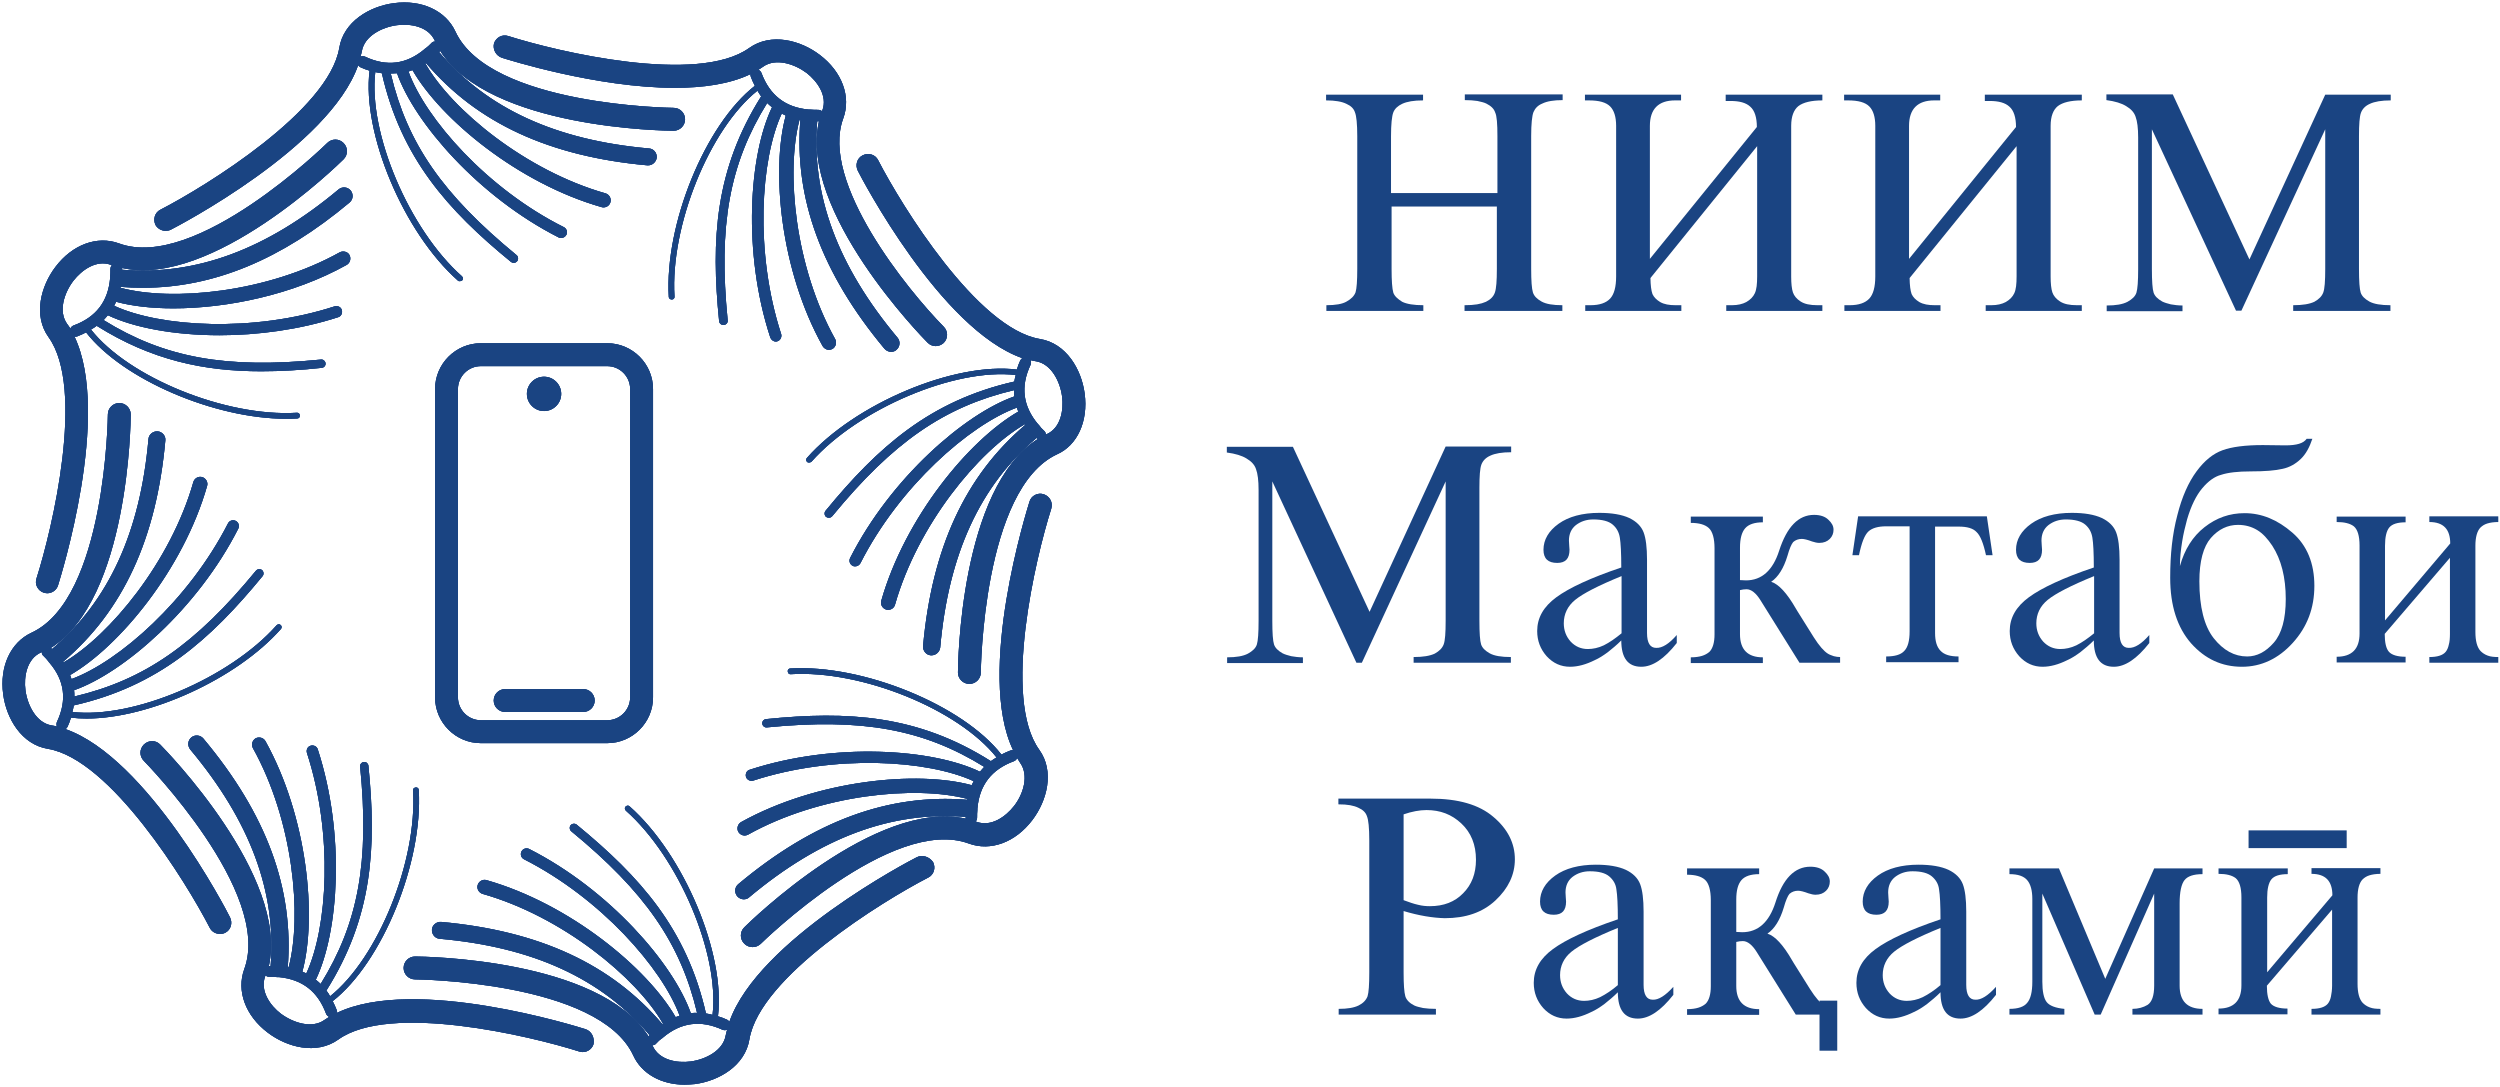 <?xml version="1.0" encoding="utf-8"?>
<!-- Generator: Adobe Illustrator 28.3.0, SVG Export Plug-In . SVG Version: 6.00 Build 0)  -->
<svg version="1.1" id="Layer_1" xmlns="http://www.w3.org/2000/svg" xmlns:xlink="http://www.w3.org/1999/xlink" x="0px" y="0px"
	 viewBox="0 0 874 380" style="enable-background:new 0 0 874 380;" xml:space="preserve">
<style type="text/css">
	.st0{fill:#1A4482;}
</style>
<path class="st0" d="M775.7,303.6h24.1v2c-2.8,0-4.7,0.6-5.7,1.8c-1,1.2-1.5,3.4-1.5,6.4v26.1l22.8-26.9c0-5-2.4-7.5-7.3-7.5v-2
	h24.1v2c-1.5,0-2.8,0.2-3.8,0.5c-1,0.3-1.8,0.8-2.5,1.5c-1.1,1.2-1.7,3.3-1.7,6.3v30.1c0,3.2,0.6,5.4,1.8,6.7
	c0.6,0.6,1.4,1.2,2.5,1.6c1,0.4,2.3,0.5,3.7,0.5v2h-24.1v-2c2.8,0,4.7-0.6,5.7-1.8c0.5-0.6,0.9-1.5,1.1-2.5c0.2-1,0.4-2.3,0.4-3.8
	V318l-22.8,26.6c0,3.1,0.5,5.2,1.4,6.3c1,1.1,3,1.7,5.8,1.7v2h-24.1v-2c5.3,0,8-2.7,8-8.1v-30.8c0-3.4-0.7-5.6-2-6.7
	c-1.3-1-3.3-1.5-6-1.5V303.6z"/>
<path class="st0" d="M719.8,303.6l16.2,38.6l17.1-38.6H770v2c-3.1,0-5.2,0.7-6.3,2.1c-1.1,1.4-1.7,4.1-1.7,8.1v28.8
	c0,5.4,2.7,8.1,8,8.1v2h-24.5v-2c2,0,3.8-0.5,5.3-1.4c1.5-1,2.3-3.2,2.3-6.7v-32.2l-18.7,42.3h-2.1L714,312.4v30.8
	c0,3.4,0.5,5.8,1.5,7.1c1,1.3,3.1,2.1,6.2,2.4v2h-19.2v-2c3,0,5.1-0.7,6.2-2.1c1.2-1.4,1.8-3.8,1.8-7.4v-28.9c0-3-0.6-5.2-1.8-6.6
	c-1.2-1.4-3.2-2.1-6.2-2.1v-2H719.8z"/>
<path class="st0" d="M697.8,345v2.8c-4.4,5.6-8.5,8.3-12.4,8.3c-4.7,0-7-3.1-7-9.2c-1.6,1.6-3.2,2.9-4.7,4.1c-1.5,1.1-3,2.1-4.6,2.8
	c-3,1.5-5.9,2.3-8.6,2.3c-3.2,0-5.9-1.2-8.2-3.7c-2.2-2.5-3.3-5.4-3.3-8.8c0-4.6,2.2-8.5,6.7-11.8c4.5-3.3,12-6.8,22.7-10.4
	c0-5.1-0.2-8.6-0.5-10.4c-0.2-1.9-1.1-3.4-2.5-4.6c-1.4-1.2-3.7-1.8-6.8-1.8c-2.4,0-4.4,0.7-6.1,2c-1.6,1.3-2.4,3.1-2.4,5.4l0.1,1.8
	l0.1,1.4c0,3.1-1.4,4.6-4.3,4.6c-3.2,0-4.8-1.5-4.8-4.6c0-3.5,1.8-6.6,5.3-9.1c3.5-2.5,8.3-3.8,14.2-3.8c4.4,0,7.9,0.6,10.5,1.8
	c2.5,1.2,4.2,2.9,5,5c0.8,2.1,1.2,5.3,1.2,9.6v25.6c0,3.5,1.1,5.2,3.2,5.2C692.6,349.6,695,348.1,697.8,345z M678.4,344.4v-20
	c-8.1,3.3-13.5,6.1-16.2,8.3c-2.7,2.2-4,5-4,8.2c0,2.5,0.8,4.6,2.4,6.4c1.6,1.7,3.6,2.6,6,2.6c1.8,0,3.7-0.4,5.6-1.3
	C674.2,347.6,676.3,346.2,678.4,344.4z"/>
<path class="st0" d="M589.9,303.6H615v2c-2.9,0-5,0.7-6.2,2.1c-1.2,1.4-1.8,3.6-1.8,6.8v11.3l2.1,0.1c5.5,0,9.4-3.5,11.6-10.4
	c2.6-8.3,6.7-12.5,12.2-12.5c2.2,0,3.9,0.6,5,1.7c1.2,1.1,1.8,2.2,1.8,3.5c0,1.2-0.4,2.3-1.3,3.2c-0.9,0.9-2.1,1.4-3.7,1.4
	c-0.7,0-1.6-0.2-2.5-0.5c-1.6-0.6-2.8-0.9-3.6-0.9c-1.2,0-2.2,0.4-3,1.1c-0.6,0.7-1.3,2.3-2,4.8c-1.3,4.3-3.2,7.4-5.7,9.1
	c2.6,0.8,5.5,3.9,8.6,9.3l0.6,1l5.7,9.1c1.9,3,3.6,4.9,4.9,5.7c0.6,0.4,1.3,0.6,2.1,0.9c0.8,0.2,1.5,0.3,2.2,0.3v2h-14.2l-13.6-21.8
	c-1.6-2.6-3.3-3.9-4.9-3.9c-0.7,0-1.5,0.1-2.3,0.3v15.4c0,5.4,2.7,8.1,8,8.1v2h-25.2v-2c1.6,0,2.9-0.2,3.9-0.5
	c1-0.3,1.9-0.8,2.6-1.4c1.2-1.2,1.8-3.3,1.8-6.1v-30.1c0-3.5-0.7-5.9-2-7.1c-1.3-1.2-3.4-1.8-6.3-1.8V303.6z"/>
<path class="st0" d="M585,345v2.8c-4.4,5.6-8.5,8.3-12.4,8.3c-4.7,0-7-3.1-7-9.2c-1.6,1.6-3.2,2.9-4.7,4.1c-1.5,1.1-3,2.1-4.6,2.8
	c-3,1.5-5.9,2.3-8.6,2.3c-3.2,0-5.9-1.2-8.2-3.7c-2.2-2.5-3.3-5.4-3.3-8.8c0-4.6,2.2-8.5,6.7-11.8c4.5-3.3,12-6.8,22.7-10.4
	c0-5.1-0.2-8.6-0.5-10.4c-0.2-1.9-1.1-3.4-2.5-4.6c-1.4-1.2-3.7-1.8-6.8-1.8c-2.4,0-4.4,0.7-6.1,2c-1.6,1.3-2.4,3.1-2.4,5.4l0.1,1.8
	l0.1,1.4c0,3.1-1.4,4.6-4.3,4.6c-3.2,0-4.8-1.5-4.8-4.6c0-3.5,1.8-6.6,5.3-9.1c3.5-2.5,8.3-3.8,14.2-3.8c4.4,0,7.9,0.6,10.5,1.8
	c2.5,1.2,4.2,2.9,5,5c0.8,2.1,1.2,5.3,1.2,9.6v25.6c0,3.5,1.1,5.2,3.2,5.2C579.8,349.6,582.2,348.1,585,345z M565.6,344.4v-20
	c-8.1,3.3-13.5,6.1-16.2,8.3c-2.7,2.2-4,5-4,8.2c0,2.5,0.8,4.6,2.4,6.4c1.6,1.7,3.6,2.6,6,2.6c1.8,0,3.7-0.4,5.6-1.3
	C561.4,347.6,563.5,346.2,565.6,344.4z"/>
<path class="st0" d="M490.7,318.5V340c0,4.2,0.2,6.9,0.6,8.3c0.4,1.3,1.5,2.4,3.1,3.2c0.8,0.4,1.8,0.6,3.1,0.9
	c1.3,0.2,2.8,0.3,4.5,0.3v2H468v-2c3.1,0,5.4-0.4,7-1.2c1.6-0.8,2.6-1.9,3.1-3.2c0.4-1.3,0.6-4,0.6-8.3v-46.2c0-4.4-0.3-7.2-0.8-8.4
	c-0.4-1.3-1.4-2.3-3-3c-0.8-0.4-1.8-0.7-2.9-0.9c-1.1-0.2-2.5-0.3-4.1-0.3v-2h32.2c9.7,0,17,2.1,22,6.4c5,4.2,7.5,9.2,7.5,14.8
	c0,5.4-2.3,10.2-6.8,14.4c-4.5,4.2-10.4,6.2-17.7,6.2C500.9,320.9,496,320.1,490.7,318.5z M490.7,284.7v30c1.9,0.7,3.6,1.3,5,1.6
	c1.5,0.4,2.9,0.5,4.2,0.5c4.8,0,8.7-1.5,11.6-4.5c3-3,4.5-6.9,4.5-11.7c0-5.3-1.7-9.5-5.1-12.7c-3.4-3.2-7.4-4.7-12.2-4.7
	C496.3,283.2,493.6,283.7,490.7,284.7z"/>
<path class="st0" d="M816.9,180.6H841v2c-2.8,0-4.7,0.6-5.7,1.8c-1,1.2-1.5,3.4-1.5,6.4v26.1l22.8-26.9c0-5-2.4-7.5-7.3-7.5v-2h24.1
	v2c-1.5,0-2.8,0.2-3.8,0.5c-1,0.3-1.8,0.8-2.5,1.5c-1.1,1.2-1.7,3.3-1.7,6.3v30.1c0,3.2,0.6,5.4,1.8,6.7c0.6,0.6,1.4,1.2,2.5,1.6
	c1,0.4,2.3,0.5,3.7,0.5v2h-24.1v-2c2.8,0,4.7-0.6,5.7-1.8c0.5-0.6,0.9-1.5,1.1-2.5c0.3-1,0.4-2.3,0.4-3.8V195l-22.8,26.6
	c0,3.1,0.5,5.2,1.5,6.3c1,1.1,3,1.7,5.8,1.7v2h-24.1v-2c5.3,0,8-2.7,8-8.1v-30.8c0-3.4-0.7-5.6-2-6.7c-1.3-1-3.3-1.5-6-1.5V180.6z"
	/>
<path class="st0" d="M806.4,153.4h2c-1,3-2.3,5.4-4.1,7.1c-1.8,1.7-3.9,2.9-6.3,3.4c-2.5,0.6-6.2,0.9-11.2,0.9
	c-4.4,0-7.9,0.4-10.3,1.2c-2.3,0.6-4.5,2.2-6.6,4.7c-2.1,2.5-3.9,6.1-5.3,10.9c-0.7,2.6-1.3,5.1-1.7,7.6c-0.5,3.1-0.8,6-0.8,8.7
	c1.6-5.8,4.5-10.4,8.6-13.6c4.2-3.3,8.8-4.9,14-4.9c6,0,11.5,2.3,16.7,6.8c5.2,4.5,7.7,10.8,7.7,18.6c0,7.8-2.5,14.4-7.6,20
	c-5,5.5-11,8.3-17.7,8.3c-7,0-12.9-2.7-17.8-8.2c-4.8-5.5-7.3-13.1-7.3-22.9c0-4.2,0.2-8.1,0.6-11.6s1-6.9,1.9-10.3
	c1.6-6.4,3.9-11.5,6.7-15.3c2.8-3.8,5.8-6.2,9.1-7.4c3.3-1.2,8-1.8,14.1-1.8l7.9,0.1C802.9,155.7,805.3,155,806.4,153.4z
	 M768.9,203.2c0,9,1.7,15.7,5,19.9c3.4,4.3,7.3,6.4,11.7,6.4c3.4,0,6.5-1.6,9.3-4.8c2.8-3.2,4.2-8.3,4.2-15.3
	c0-7.6-1.6-13.8-4.7-18.6c-1.6-2.4-3.3-4.3-5.3-5.5c-2-1.2-4.2-1.8-6.7-1.8c-3.6,0-6.8,1.5-9.5,4.6
	C770.3,191.1,768.9,196.2,768.9,203.2z"/>
<path class="st0" d="M751.4,222v2.8c-4.4,5.6-8.5,8.3-12.4,8.3c-4.7,0-7-3.1-7-9.2c-1.6,1.6-3.2,2.9-4.7,4.1c-1.5,1.1-3,2.1-4.6,2.8
	c-3,1.5-5.9,2.3-8.6,2.3c-3.2,0-5.9-1.2-8.2-3.7c-2.2-2.5-3.3-5.4-3.3-8.8c0-4.6,2.2-8.5,6.7-11.8c4.5-3.3,12-6.8,22.7-10.4
	c0-5.1-0.2-8.6-0.5-10.4c-0.3-1.9-1.1-3.4-2.5-4.6c-1.4-1.2-3.7-1.8-6.8-1.8c-2.4,0-4.4,0.7-6.1,2c-1.6,1.3-2.4,3.1-2.4,5.4l0.1,1.8
	l0.1,1.4c0,3.1-1.4,4.6-4.3,4.6c-3.2,0-4.8-1.5-4.8-4.6c0-3.5,1.8-6.6,5.3-9.1c3.5-2.5,8.3-3.8,14.2-3.8c4.4,0,7.9,0.6,10.5,1.8
	c2.5,1.2,4.2,2.9,5,5c0.8,2.1,1.2,5.3,1.2,9.6v25.6c0,3.5,1.1,5.2,3.2,5.2C746.3,226.6,748.7,225.1,751.4,222z M732.1,221.4v-20
	c-8.1,3.3-13.5,6.1-16.2,8.3c-2.7,2.2-4,5-4,8.2c0,2.5,0.8,4.6,2.4,6.4c1.6,1.7,3.6,2.6,6,2.6c1.8,0,3.7-0.4,5.6-1.3
	C727.9,224.6,729.9,223.2,732.1,221.4z"/>
<path class="st0" d="M676.5,184.1v37.2c0,2.8,0.6,4.9,1.9,6.2c1.3,1.4,3.4,2,6.3,2v2h-25.3v-2c3,0,5.1-0.6,6.3-1.9
	c1.3-1.3,1.9-3.6,1.9-6.9v-36.7h-8.2c-2.8,0-4.9,0.6-6.2,1.8c-1.3,1.2-2.4,3.9-3.3,8.3h-2.3l2-13.6h45l2,13.6h-2.3
	c-0.9-4.2-2-6.9-3.3-8.1c-1.2-1.3-3.3-1.9-6.2-1.9H676.5z"/>
<path class="st0" d="M591.1,180.6h25.2v2c-2.9,0-5,0.7-6.2,2.1c-1.2,1.4-1.8,3.6-1.8,6.8v11.3l2.1,0.1c5.5,0,9.4-3.5,11.6-10.4
	c2.7-8.3,6.7-12.5,12.2-12.5c2.2,0,3.9,0.6,5,1.7c1.2,1.1,1.8,2.2,1.8,3.5c0,1.2-0.4,2.3-1.3,3.2c-0.9,0.9-2.1,1.4-3.7,1.4
	c-0.7,0-1.6-0.2-2.5-0.5c-1.6-0.6-2.8-0.9-3.6-0.9c-1.2,0-2.2,0.4-3,1.1c-0.6,0.7-1.3,2.3-2,4.8c-1.3,4.3-3.2,7.4-5.7,9.1
	c2.6,0.8,5.5,3.9,8.6,9.3l0.6,1l5.7,9.1c1.9,3,3.6,4.9,4.9,5.7c0.6,0.4,1.3,0.6,2.1,0.9c0.8,0.2,1.5,0.3,2.2,0.3v2h-14.2l-13.6-21.8
	c-1.6-2.6-3.3-3.9-4.9-3.9c-0.7,0-1.5,0.1-2.3,0.3v15.4c0,5.4,2.7,8.1,8,8.1v2h-25.2v-2c1.6,0,2.9-0.2,3.9-0.5
	c1-0.3,1.9-0.8,2.6-1.4c1.2-1.2,1.8-3.3,1.8-6.1v-30.1c0-3.5-0.7-5.9-2-7.1c-1.3-1.2-3.4-1.8-6.3-1.8V180.6z"/>
<path class="st0" d="M586.2,222v2.8c-4.4,5.6-8.5,8.3-12.4,8.3c-4.7,0-7-3.1-7-9.2c-1.6,1.6-3.2,2.9-4.7,4.1c-1.5,1.1-3,2.1-4.6,2.8
	c-3,1.5-5.9,2.3-8.6,2.3c-3.2,0-5.9-1.2-8.2-3.7c-2.2-2.5-3.3-5.4-3.3-8.8c0-4.6,2.2-8.5,6.7-11.8c4.5-3.3,12-6.8,22.7-10.4
	c0-5.1-0.2-8.6-0.5-10.4c-0.3-1.9-1.1-3.4-2.5-4.6c-1.4-1.2-3.7-1.8-6.8-1.8c-2.4,0-4.4,0.7-6.1,2c-1.6,1.3-2.4,3.1-2.4,5.4l0.1,1.8
	l0.1,1.4c0,3.1-1.4,4.6-4.3,4.6c-3.2,0-4.8-1.5-4.8-4.6c0-3.5,1.8-6.6,5.3-9.1c3.5-2.5,8.3-3.8,14.2-3.8c4.4,0,7.9,0.6,10.5,1.8
	c2.5,1.2,4.2,2.9,5,5c0.8,2.1,1.2,5.3,1.2,9.6v25.6c0,3.5,1.1,5.2,3.2,5.2C581.1,226.6,583.5,225.1,586.2,222z M566.9,221.4v-20
	c-8.1,3.3-13.5,6.1-16.2,8.3c-2.7,2.2-4,5-4,8.2c0,2.5,0.8,4.6,2.4,6.4c1.6,1.7,3.6,2.6,6,2.6c1.8,0,3.7-0.4,5.6-1.3
	C562.7,224.6,564.7,223.2,566.9,221.4z"/>
<path class="st0" d="M505.4,156.1h22.9v2c-3.2,0-5.6,0.4-7.3,1.2c-1.6,0.7-2.6,1.8-3.1,3.1c-0.5,1.3-0.7,4.1-0.7,8.2V217
	c0,4.3,0.2,7.1,0.6,8.3c0.4,1.2,1.4,2.2,3,3.1c1.6,0.9,4.1,1.3,7.4,1.3v2h-34v-2c3.3,0,5.7-0.4,7.4-1.2c1.6-0.9,2.6-1.9,3.1-3.2
	c0.5-1.3,0.7-4,0.7-8.3v-48.7l-29.3,63.4h-1.9l-29.4-63.4V217c0,4.3,0.2,7.1,0.6,8.3c0.4,1.2,1.4,2.2,3,3.1c0.8,0.4,1.8,0.7,3,1
	c1.2,0.2,2.5,0.4,4.1,0.4v2h-26.5v-2c3.2,0,5.6-0.4,7.3-1.3c1.6-0.9,2.7-1.9,3.1-3.2c0.4-1.3,0.6-4,0.6-8.2v-45.8
	c0-3.3-0.3-5.7-0.9-7.3c-0.5-1.5-1.6-2.7-3.3-3.7c-1.6-1-3.9-1.7-6.9-2.1v-2H452l26.8,57.7L505.4,156.1z"/>
<path class="st0" d="M812.9,33.1h22.9v2c-3.2,0-5.6,0.4-7.3,1.2c-1.6,0.7-2.6,1.8-3.1,3.1c-0.5,1.3-0.7,4.1-0.7,8.2V94
	c0,4.3,0.2,7.1,0.6,8.3c0.4,1.2,1.4,2.2,3,3.1c1.6,0.9,4.1,1.3,7.4,1.3v2h-34v-2c3.3,0,5.7-0.4,7.4-1.2c1.6-0.9,2.6-1.9,3.1-3.2
	c0.5-1.3,0.7-4,0.7-8.3V45.2l-29.3,63.4h-1.9l-29.4-63.4V94c0,4.3,0.2,7.1,0.6,8.3c0.4,1.2,1.4,2.2,3,3.1c0.8,0.4,1.8,0.7,3,1
	c1.2,0.2,2.5,0.4,4.1,0.4v2h-26.5v-2c3.2,0,5.6-0.4,7.3-1.3c1.6-0.9,2.7-1.9,3.1-3.2c0.4-1.3,0.6-4,0.6-8.2V48.1
	c0-3.3-0.3-5.7-0.9-7.3c-0.5-1.5-1.6-2.7-3.3-3.7c-1.6-1-3.9-1.7-6.9-2.1v-2h23.2l26.8,57.7L812.9,33.1z"/>
<path class="st0" d="M694.2,33.1h33.6v2c-3.9,0-6.7,0.7-8.4,2c-1.6,1.3-2.5,3.6-2.5,6.9v52.7c0,2.4,0.2,4.3,0.6,5.5
	c0.4,1.2,1.3,2.3,2.7,3.2c1.4,0.9,3.3,1.3,5.9,1.3h1.7v2h-33.6v-2h2c2,0,3.7-0.4,5-1.1c1.4-0.8,2.4-1.8,3-3.1s0.8-3.2,0.8-5.9V51.1
	l-37.4,46.1c0,1.3,0.1,2.3,0.2,3.3c0.1,0.9,0.3,1.7,0.5,2.3c0.5,1.1,1.4,2,2.7,2.8c1.4,0.8,3.2,1.1,5.3,1.1h2.1v2h-33.6v-2h1.9
	c3.1,0,5.4-0.8,6.8-2.3c1.4-1.5,2.1-4.1,2.1-7.7V44c0-3.1-0.7-5.4-2.1-6.8c-1.4-1.4-3.8-2.1-7.4-2.1h-1.4v-2h33.6v2h-2.1
	c-5.8,0-8.8,3-8.8,8.9v46.5l37.4-46.1c0-3.4-0.8-5.8-2.3-7.1c-1.5-1.4-3.8-2-6.9-2h-1.7V33.1z"/>
<path class="st0" d="M603.5,33.1h33.6v2c-3.9,0-6.7,0.7-8.4,2c-1.6,1.3-2.5,3.6-2.5,6.9v52.7c0,2.4,0.2,4.3,0.6,5.5
	c0.4,1.2,1.3,2.3,2.7,3.2c1.4,0.9,3.3,1.3,5.9,1.3h1.7v2h-33.6v-2h2c2,0,3.7-0.4,5-1.1c1.4-0.8,2.4-1.8,3-3.1s0.8-3.2,0.8-5.9V51.1
	L577,97.2c0,1.3,0.1,2.3,0.2,3.3c0.1,0.9,0.3,1.7,0.5,2.3c0.5,1.1,1.4,2,2.7,2.8c1.4,0.8,3.2,1.1,5.3,1.1h2.1v2h-33.6v-2h1.9
	c3.1,0,5.4-0.8,6.8-2.3c1.4-1.5,2.1-4.1,2.1-7.7V44c0-3.1-0.7-5.4-2.1-6.8c-1.4-1.4-3.8-2.1-7.4-2.1h-1.4v-2h33.6v2h-2.1
	c-5.8,0-8.8,3-8.8,8.9v46.5l37.4-46.1c0-3.4-0.8-5.8-2.3-7.1c-1.5-1.4-3.8-2-6.9-2h-1.7V33.1z"/>
<path class="st0" d="M486.5,72.2V94c0,4.2,0.2,6.9,0.6,8.3c0.4,1.2,1.5,2.2,3.1,3.2c1.6,0.8,4.1,1.2,7.4,1.2v2h-33.9v-2
	c3.2,0,5.6-0.4,7.1-1.3c1.6-0.9,2.6-1.9,3.1-3.2c0.4-1.3,0.6-4,0.6-8.2V47.7c0-4.4-0.3-7.2-0.8-8.4c-0.4-1.3-1.4-2.3-3-3
	c-0.8-0.4-1.8-0.7-3-0.9c-1.1-0.2-2.5-0.3-4.1-0.3v-2h33.9v2c-3.2,0-5.6,0.4-7.3,1.2c-1.5,0.7-2.6,1.7-3.1,3
	c-0.5,1.3-0.8,4.1-0.8,8.4v19.8h37.2V47.7c0-4.4-0.2-7.2-0.8-8.4c-0.4-1.3-1.5-2.3-3.1-3.1c-0.8-0.4-1.8-0.6-3.1-0.9
	c-1.3-0.2-2.7-0.3-4.4-0.3v-2h34.2v2c-3.1,0-5.5,0.4-7.1,1.2c-1.5,0.6-2.5,1.6-3.1,3c-0.5,1.3-0.8,4.1-0.8,8.4V94
	c0,4.2,0.2,6.9,0.6,8.2c0.4,1.3,1.4,2.3,3,3.2c1.6,0.9,4,1.3,7.3,1.3v2h-34.2v-2c1.7,0,3.2-0.1,4.4-0.3c1.2-0.2,2.2-0.5,3.1-0.9
	c1.6-0.8,2.6-1.8,3.1-3.2c0.5-1.4,0.7-4.1,0.7-8.3V72.2H486.5z"/>
<path class="st0" d="M204.7,359.8c-2.6-0.8-59.6-18.8-86.9-5.7c0.1-0.3,0-0.7-0.1-1c-0.4-1.1-0.9-2.1-1.4-3.1
	c17.3-13.5,31.6-48.4,30.1-73.8c0-0.6-0.5-1-1.1-0.9s-1,0.5-0.9,1.1c1.5,24.7-12.3,58.6-29,71.9c-0.4-0.7-0.8-1.4-1.3-2
	c16.1-25.6,17.6-49.9,14.7-78.6c-0.1-0.8-0.8-1.4-1.6-1.3c-0.8,0.1-1.4,0.8-1.3,1.6c3.3,33.2-0.6,54.7-13.8,76
	c-0.5-0.5-1.1-1-1.7-1.5c8-16.6,10.4-50.7,0.7-80.5c-0.3-1.1-1.5-1.6-2.5-1.3c-1.1,0.3-1.6,1.5-1.3,2.5c9.3,28.6,7.2,61.1-0.2,77.1
	c-0.5-0.2-0.9-0.4-1.4-0.6c5.2-19.1,1.8-54.1-12.9-80.6c-0.7-1.2-2.2-1.6-3.4-1c-1.2,0.7-1.6,2.2-1,3.4
	c14.1,25.3,17.3,58.6,12.5,76.7c-0.1,0-0.2,0-0.3,0c2.2-27.5-7.4-53.6-29.5-80c-1.1-1.3-3-1.4-4.2-0.4c-1.3,1.1-1.4,2.9-0.4,4.2
	c21,25.1,30.2,49.9,28.1,75.7c-0.1,0-0.2,0-0.3,0c-0.1,0-0.2,0-0.3,0c7-31.4-36.1-75.5-38-77.4c-1.5-1.6-4.1-1.6-5.7,0
	c-1.6,1.6-1.6,4.1,0,5.7c0.5,0.5,45,46,35.1,72.8c-2.8,7.6,0.4,16.3,8.2,22.2c6.7,5.1,17,7.9,24.7,2.4c18-12.9,66.9-1.3,84.2,4.2
	c0.4,0.1,0.8,0.2,1.2,0.2c1.7,0,3.3-1.1,3.8-2.8C207.9,362.7,206.8,360.5,204.7,359.8L204.7,359.8z M113.4,356.6
	c-4.3,3.1-10.9,1-15.2-2.2c-3.7-2.8-7.4-8-5.5-13.1c0-0.1,0.1-0.2,0.1-0.3c0.4,0.3,0.8,0.5,1.4,0.5c0.9,0,1.8,0,2.7,0.1
	c0.1,0,0.1,0,0.2,0c0.1,0,0.2,0,0.3,0c0,0,0.1,0,0.1,0c8.2,0.8,13.6,5,16.5,12.8c0.2,0.5,0.6,0.9,1.1,1.1
	C114.5,355.9,113.9,356.3,113.4,356.6z M320.5,299.7c-2.4,1.2-55.5,28.9-65.5,57.5c-0.2-0.3-0.5-0.5-0.8-0.7
	c-1.1-0.5-2.1-0.9-3.2-1.2c2.7-21.8-11.9-56.6-30.9-73.4c-0.4-0.4-1-0.3-1.4,0.1c-0.4,0.4-0.3,1,0.1,1.4
	c18.5,16.4,32.8,50.2,30.3,71.4c-0.8-0.2-1.6-0.4-2.3-0.5c-6.7-29.5-22.9-47.7-45.2-66c-0.6-0.5-1.6-0.4-2.1,0.2
	c-0.5,0.6-0.4,1.6,0.2,2.1c25.8,21.2,38.2,39.1,44,63.5c-0.8,0-1.5,0-2.2,0.1c-6.1-17.3-28.5-43.2-56.5-57.4c-1-0.5-2.2-0.1-2.7,0.9
	c-0.5,1-0.1,2.2,0.9,2.7c26.8,13.6,48.3,38.1,54.4,54.7c-0.5,0.2-1,0.3-1.4,0.5c-9.9-17.2-37-39.6-66.1-47.9
	c-1.3-0.4-2.7,0.4-3.1,1.7c-0.4,1.3,0.4,2.7,1.7,3.1c27.8,7.9,53.7,29.1,63.1,45.4c-0.1,0-0.2,0.1-0.2,0.2
	c-17.8-21-43.1-32.7-77.4-35.8c-1.6-0.1-3.1,1.1-3.2,2.7s1.1,3.1,2.7,3.2c32.6,2.9,56.6,13.9,73.4,33.7c-0.1,0.1-0.1,0.1-0.2,0.2
	c-0.1,0.1-0.1,0.2-0.2,0.2c-17.3-27.2-78.9-27.9-81.6-27.9h0c-2.2,0-4,1.8-4,4c0,2.2,1.8,4,4,4c0.6,0,64.3,0.7,76.3,26.6
	c2.9,6.4,9.8,10.2,17.9,10.2c1.2,0,2.4-0.1,3.6-0.2c8.4-1.1,17.6-6.4,19.1-15.7c3.7-21.8,46.4-48.2,62.5-56.5c2-1,2.7-3.4,1.7-5.4
	C324.9,299.5,322.4,298.7,320.5,299.7z M253.7,362c-0.9,5.3-7,8.4-12.3,9.1c-4.6,0.6-10.9-0.4-13.2-5.4c-0.1-0.1-0.1-0.2-0.1-0.3
	c0.5,0,1-0.2,1.3-0.6c0.6-0.7,1.3-1.3,2-1.8c0.1,0,0.1-0.1,0.2-0.1c0.1-0.1,0.1-0.1,0.2-0.2c6.3-5.3,13.2-6.2,20.8-2.7
	c0.5,0.2,1.1,0.2,1.6,0C254,360.8,253.8,361.4,253.7,362L253.7,362z M364.9,172.8c-2.1-0.7-4.4,0.5-5,2.6
	c-0.8,2.6-18.8,59.7-5.7,86.9c-0.3-0.1-0.7,0-1,0.1c-1.1,0.4-2.1,0.9-3.1,1.4c-13.5-17.3-48.5-31.6-73.8-30.1c-0.6,0-1,0.5-0.9,1.1
	s0.5,1,1.1,0.9c24.7-1.5,58.6,12.3,71.9,29.1c-0.7,0.4-1.4,0.9-2,1.3c-25.6-16.2-50-17.6-78.6-14.7c-0.8,0.1-1.4,0.8-1.3,1.6
	c0.1,0.8,0.8,1.4,1.6,1.3c33.2-3.3,54.7,0.6,76,13.8c-0.5,0.5-1,1.1-1.5,1.7c-16.6-8-50.7-10.4-80.5-0.7c-1.1,0.3-1.6,1.5-1.3,2.5
	c0.3,1,1.5,1.6,2.5,1.3c28.6-9.3,61.1-7.2,77.1,0.2c-0.2,0.5-0.5,0.9-0.7,1.4c-19.1-5.2-54.1-1.8-80.6,12.9c-1.2,0.7-1.6,2.2-1,3.4
	c0.5,0.8,1.3,1.3,2.2,1.3c0.4,0,0.8-0.1,1.2-0.3c25.3-14.1,58.6-17.3,76.7-12.5c0,0.1,0,0.2-0.1,0.3c-27.5-2.2-53.6,7.4-80,29.5
	c-1.3,1.1-1.4,2.9-0.4,4.2c0.6,0.7,1.5,1.1,2.3,1.1c0.7,0,1.4-0.2,1.9-0.7c25.1-21,49.9-30.2,75.7-28.1c0,0.1,0,0.2,0,0.3
	c0,0.1,0,0.2,0,0.3c-31.4-7-75.5,36.1-77.4,38c-1.6,1.6-1.6,4.1,0,5.7c0.8,0.8,1.8,1.2,2.9,1.2s2-0.4,2.8-1.1
	c0.5-0.5,46-45,72.8-35.1c7.6,2.8,16.3-0.4,22.2-8.2c5.1-6.7,7.9-17,2.4-24.6c-12.9-18-1.3-66.9,4.2-84.2
	C368.2,175.7,367,173.5,364.9,172.8L364.9,172.8z M354.5,281.8c-2.9,3.7-8,7.4-13.1,5.5c-0.1,0-0.2-0.1-0.3-0.1
	c0.3-0.4,0.5-0.8,0.5-1.4c0-0.9,0-1.8,0.1-2.7c0-0.1,0-0.1,0-0.2c0-0.1,0-0.2,0-0.2c0.7-8.2,4.9-13.7,12.8-16.6
	c0.5-0.2,0.9-0.6,1.1-1.1c0.3,0.5,0.7,1.1,1,1.6C359.8,271,357.8,277.6,354.5,281.8z M379.2,137.6c-1.1-8.4-6.4-17.6-15.7-19.1
	c-21.8-3.7-48.2-46.4-56.5-62.5c-1-2-3.4-2.7-5.4-1.7c-2,1-2.7,3.4-1.7,5.4c1.2,2.4,28.9,55.5,57.5,65.5c-0.3,0.2-0.5,0.5-0.7,0.8
	c-0.5,1.1-0.9,2.1-1.2,3.2c-21.8-2.7-56.6,11.9-73.4,30.9c-0.4,0.4-0.3,1.1,0.1,1.4c0.2,0.2,0.4,0.2,0.7,0.2c0.3,0,0.5-0.1,0.8-0.3
	c16.4-18.5,50.2-32.8,71.4-30.3c-0.2,0.8-0.4,1.6-0.5,2.3c-29.5,6.7-47.7,22.9-66,45.2c-0.5,0.6-0.4,1.6,0.2,2.1
	c0.3,0.2,0.6,0.3,1,0.3c0.4,0,0.9-0.2,1.2-0.6c21.2-25.8,39.1-38.2,63.5-44c0,0.8,0,1.5,0.1,2.2c-17.3,6.1-43.2,28.5-57.4,56.5
	c-0.5,1-0.1,2.2,0.9,2.7c0.3,0.2,0.6,0.2,0.9,0.2c0.7,0,1.4-0.4,1.8-1.1c13.6-26.8,38.1-48.3,54.7-54.4c0.2,0.5,0.3,1,0.5,1.4
	c-17.2,9.9-39.6,37-47.9,66.1c-0.4,1.3,0.4,2.7,1.7,3.1c0.2,0.1,0.5,0.1,0.7,0.1c1.1,0,2.1-0.7,2.4-1.8
	c7.9-27.8,29.1-53.7,45.4-63.1c0,0.1,0.1,0.2,0.2,0.2c-21,17.8-32.7,43.1-35.8,77.4c-0.1,1.6,1.1,3.1,2.7,3.2c0.1,0,0.2,0,0.3,0
	c1.5,0,2.8-1.2,3-2.7c2.9-32.6,13.9-56.6,33.7-73.3c0.1,0.1,0.1,0.1,0.2,0.2c0.1,0.1,0.2,0.1,0.2,0.2
	c-27.2,17.3-27.9,78.9-27.9,81.6c0,2.2,1.8,4,4,4h0c2.2,0,4-1.8,4-4c0-0.6,0.7-64.3,26.7-76.3C376.6,155.7,380.5,147.3,379.2,137.6
	L379.2,137.6z M365.9,151.8c-0.1,0-0.2,0.1-0.3,0.1c0-0.5-0.2-1-0.6-1.3c-0.7-0.6-1.3-1.3-1.8-2c0-0.1-0.1-0.1-0.1-0.1
	c-0.1-0.1-0.1-0.1-0.2-0.2c-5.3-6.3-6.2-13.2-2.6-20.8c0.2-0.5,0.2-1.1,0-1.6c0.6,0.2,1.2,0.3,1.9,0.4c5.3,0.9,8.4,7,9.1,12.3
	C371.9,143.3,370.9,149.6,365.9,151.8L365.9,151.8z M175.5,20.2c1.9,0.6,33.2,10.5,60.4,10.5c9.9,0,19.2-1.3,26.5-4.8
	c-0.1,0.3,0,0.7,0.1,1c0.4,1.1,0.9,2.1,1.4,3.1c-17.3,13.5-31.6,48.4-30.1,73.8c0,0.5,0.5,0.9,1,0.9c0,0,0,0,0.1,0
	c0.6,0,1-0.5,0.9-1.1c-1.5-24.7,12.3-58.6,29-71.9c0.4,0.7,0.9,1.4,1.3,2c-16.1,25.6-17.6,50-14.7,78.6c0.1,0.8,0.7,1.3,1.5,1.3
	c0.1,0,0.1,0,0.2,0c0.8-0.1,1.4-0.8,1.3-1.6c-3.3-33.2,0.6-54.7,13.8-76c0.5,0.5,1.1,1,1.7,1.5c-8,16.6-10.4,50.7-0.6,80.5
	c0.3,0.8,1.1,1.4,1.9,1.4c0.2,0,0.4,0,0.6-0.1c1-0.3,1.6-1.5,1.3-2.5c-9.3-28.6-7.2-61.1,0.2-77.1c0.5,0.2,0.9,0.5,1.4,0.7
	c-5.2,19.1-1.9,54.1,12.9,80.6c0.5,0.8,1.3,1.3,2.2,1.3c0.4,0,0.8-0.1,1.2-0.3c1.2-0.7,1.6-2.2,1-3.4
	c-14.1-25.3-17.3-58.5-12.5-76.7c0.1,0,0.2,0,0.3,0c-2.2,27.4,7.4,53.6,29.4,80c0.6,0.7,1.5,1.1,2.3,1.1c0.7,0,1.4-0.2,1.9-0.7
	c1.3-1.1,1.4-3,0.4-4.2c-21-25.1-30.2-49.9-28.1-75.7c0.1,0,0.2,0,0.3,0c0.1,0,0.2,0,0.3,0c-7,31.4,36.1,75.5,38,77.4
	c0.8,0.8,1.8,1.2,2.8,1.2s2-0.4,2.8-1.1c1.6-1.6,1.6-4.1,0-5.7c-12.5-12.7-43.3-50.5-35.1-72.8c2.8-7.6-0.4-16.3-8.2-22.2
	c-6.7-5.1-17-7.9-24.7-2.4c-18,12.9-66.9,1.3-84.2-4.2c-2.1-0.7-4.3,0.5-5,2.6C172.2,17.3,173.4,19.5,175.5,20.2L175.5,20.2z
	 M266.8,23.3c4.4-3.1,10.9-1,15.2,2.2c3.7,2.9,7.4,8,5.5,13.1c0,0.1-0.1,0.2-0.1,0.3c-0.4-0.3-0.8-0.5-1.4-0.5c-0.9,0-1.8,0-2.7-0.1
	c-0.1,0-0.1,0-0.2,0c-0.1,0-0.2,0-0.3,0c-8.2-0.7-13.7-5-16.6-12.8c-0.2-0.5-0.6-0.9-1.1-1.1C265.7,24,266.3,23.7,266.8,23.3z
	 M57.9,80.7c0.6,0,1.2-0.1,1.8-0.4c2.4-1.2,55.5-28.9,65.5-57.5c0.2,0.3,0.5,0.5,0.8,0.7c1.1,0.5,2.1,0.9,3.2,1.2
	c-2.7,21.8,11.9,56.6,30.9,73.4c0.2,0.2,0.4,0.2,0.7,0.2c0.3,0,0.5-0.1,0.8-0.3c0.4-0.4,0.3-1-0.1-1.4
	c-18.5-16.4-32.8-50.2-30.3-71.4c0.8,0.2,1.6,0.3,2.3,0.4c6.7,29.5,22.9,47.8,45.2,66c0.3,0.2,0.6,0.3,0.9,0.3
	c0.4,0,0.9-0.2,1.2-0.6c0.5-0.6,0.4-1.6-0.2-2.1c-25.8-21.2-38.2-39-44-63.5c0.8,0,1.5-0.1,2.2-0.1c6.1,17.3,28.5,43.2,56.5,57.4
	c0.3,0.2,0.6,0.2,0.9,0.2c0.7,0,1.4-0.4,1.8-1.1c0.5-1,0.1-2.2-0.9-2.7C170.3,66,148.8,41.5,142.8,25c0.5-0.2,1-0.3,1.4-0.5
	c9.9,17.2,37,39.6,66.1,47.9c0.2,0.1,0.5,0.1,0.7,0.1c1.1,0,2.1-0.7,2.4-1.8c0.4-1.3-0.4-2.7-1.7-3.1c-27.8-7.9-53.7-29.1-63-45.4
	c0.1,0,0.2-0.1,0.2-0.2c17.8,21,43.2,32.7,77.4,35.8c0.1,0,0.2,0,0.3,0c1.5,0,2.8-1.2,3-2.7c0.1-1.7-1.1-3.1-2.7-3.2
	c-32.6-2.9-56.6-13.9-73.4-33.7c0.1-0.1,0.1-0.1,0.2-0.2c0.1-0.1,0.1-0.2,0.2-0.2c17.3,27.2,78.9,27.9,81.6,27.9h0c2.2,0,4-1.8,4-4
	c0-2.2-1.8-4-4-4c-0.6,0-64.3-0.7-76.3-26.7c-3.4-7.3-11.8-11.2-21.5-9.9c-8.4,1.1-17.6,6.4-19.1,15.7
	c-3.7,21.8-46.4,48.2-62.5,56.5c-2,1-2.7,3.4-1.7,5.4C55.1,79.9,56.5,80.7,57.9,80.7L57.9,80.7z M126.5,17.9c0.9-5.3,7-8.4,12.3-9.1
	c4.7-0.6,10.9,0.4,13.2,5.4c0.1,0.1,0.1,0.2,0.1,0.3c-0.5,0-1,0.2-1.3,0.6c-0.7,0.7-1.3,1.3-2,1.8c-0.1,0-0.1,0.1-0.2,0.1
	c-0.1,0.1-0.1,0.1-0.2,0.2c-6.3,5.3-13.2,6.2-20.8,2.6c-0.5-0.2-1.1-0.2-1.6,0C126.2,19.2,126.4,18.5,126.5,17.9L126.5,17.9z
	 M15.3,207.2c0.4,0.1,0.8,0.2,1.2,0.2c1.7,0,3.3-1.1,3.8-2.8c0.8-2.6,18.8-59.7,5.7-87c0.1,0,0.2,0.1,0.3,0.1c0.2,0,0.5,0,0.7-0.1
	c1.1-0.4,2.1-0.9,3.1-1.4c12.8,16.5,45,30.2,69.9,30.2c1.3,0,2.6,0,3.9-0.1c0.6,0,1-0.5,0.9-1.1c0-0.6-0.5-1-1.1-0.9
	c-24.7,1.5-58.7-12.3-71.9-29.1c0.7-0.4,1.4-0.8,2-1.3c19.1,12,37.5,15.9,57.5,15.9c6.8,0,13.9-0.4,21.2-1.2
	c0.8-0.1,1.4-0.8,1.3-1.6c-0.1-0.8-0.8-1.4-1.6-1.3c-33.2,3.3-54.7-0.6-76-13.8c0.5-0.5,1-1.1,1.5-1.7c9,4.3,23.1,7,39,7
	c13.3,0,27.9-1.9,41.5-6.3c1.1-0.3,1.6-1.5,1.3-2.5c-0.3-1.1-1.5-1.6-2.5-1.3c-28.6,9.3-61.1,7.2-77.1-0.2c0.2-0.5,0.5-0.9,0.7-1.4
	c5.5,1.5,12.4,2.3,20,2.3c18.7,0,41.8-4.7,60.6-15.2c1.2-0.7,1.6-2.2,1-3.4s-2.2-1.6-3.4-1c-25.3,14.1-58.6,17.3-76.7,12.4
	c0-0.1,0-0.2,0.1-0.3c2.6,0.2,5.1,0.3,7.7,0.3c24.7,0,48.4-9.8,72.3-29.8c1.3-1.1,1.4-2.9,0.4-4.2c-1.1-1.3-3-1.4-4.2-0.4
	c-25.1,21-49.9,30.2-75.7,28.1c0-0.1,0-0.2,0-0.3c0-0.1,0-0.2,0-0.3c31.4,7,75.5-36.1,77.4-38c1.6-1.6,1.6-4.1,0-5.7
	c-1.6-1.6-4.1-1.6-5.7,0c-0.5,0.5-46,45-72.8,35.1c-7.6-2.8-16.3,0.4-22.2,8.2c-5.1,6.7-7.9,17-2.4,24.6c12.9,18,1.3,66.9-4.2,84.2
	C12,204.2,13.2,206.5,15.3,207.2L15.3,207.2z M25.7,98.1c2.9-3.7,8-7.4,13.1-5.5c0.1,0,0.2,0.1,0.3,0.1c-0.3,0.4-0.5,0.8-0.5,1.4
	c0,0.9,0,1.8-0.1,2.7c0,0.1,0,0.1,0,0.2c0,0.1,0,0.2,0,0.2c-0.7,8.2-4.9,13.7-12.8,16.6c-0.5,0.2-0.9,0.6-1.1,1.1
	c-0.3-0.5-0.7-1.1-1.1-1.6C20.3,108.9,22.4,102.4,25.7,98.1L25.7,98.1z M22.9,254.9c0.3-0.2,0.5-0.5,0.7-0.8
	c0.5-1.1,0.9-2.1,1.2-3.2c1.8,0.2,3.6,0.3,5.5,0.3c21.8,0,52.4-13.8,67.9-31.3c0.4-0.4,0.3-1.1-0.1-1.4c-0.4-0.4-1-0.3-1.4,0.1
	c-16.4,18.5-50.2,32.8-71.4,30.3c0.2-0.8,0.4-1.6,0.5-2.3c29.5-6.7,47.7-22.9,66-45.2c0.5-0.6,0.4-1.6-0.2-2.1s-1.6-0.4-2.1,0.2
	c-21.2,25.8-39,38.2-63.5,44c0-0.8,0-1.5-0.1-2.2c17.3-6.1,43.2-28.5,57.4-56.5c0.5-1,0.1-2.2-0.9-2.7c-1-0.5-2.2-0.1-2.7,0.9
	c-13.7,26.8-38.1,48.3-54.7,54.4c-0.2-0.5-0.3-1-0.5-1.4c17.2-9.9,39.6-37,47.9-66.1c0.4-1.3-0.4-2.7-1.7-3.1
	c-1.3-0.4-2.7,0.4-3.1,1.7c-7.9,27.8-29.2,53.7-45.4,63.1c0-0.1-0.1-0.2-0.2-0.2c21-17.8,32.7-43.1,35.8-77.4
	c0.2-1.6-1.1-3.1-2.7-3.2c-1.6-0.1-3.1,1.1-3.2,2.7c-2.9,32.6-13.9,56.6-33.7,73.4c-0.1-0.1-0.1-0.1-0.2-0.2
	c-0.1-0.1-0.2-0.1-0.2-0.2c27.2-17.3,27.9-78.9,27.9-81.6c0-2.2-1.8-4-4-4h0c-2.2,0-4,1.8-4,4c0,0.6-0.7,64.3-26.7,76.3
	c-7.3,3.4-11.2,11.8-9.9,21.5c1.1,8.4,6.4,17.6,15.7,19.1c21.8,3.7,48.2,46.4,56.5,62.5c0.7,1.4,2.1,2.2,3.6,2.2
	c0.6,0,1.2-0.1,1.8-0.4c2-1,2.7-3.4,1.7-5.4C79.1,318,51.5,264.9,22.9,254.9L22.9,254.9z M19.9,252.4c-0.2,0.5-0.2,1.1,0,1.6
	c-0.6-0.2-1.2-0.3-1.9-0.4c-5.3-0.9-8.4-7-9.1-12.3c-0.6-4.6,0.4-10.9,5.4-13.2c0.1-0.1,0.2-0.1,0.3-0.1c0,0.5,0.2,1,0.6,1.3
	c0.7,0.7,1.3,1.3,1.8,2c0,0.1,0.1,0.1,0.1,0.2c0.1,0.1,0.1,0.1,0.2,0.2C22.6,237.9,23.5,244.8,19.9,252.4z M212.3,120h-44.2
	c-8.8,0-16,7.2-16,16v107.8c0,8.8,7.2,16,16,16h44.2c8.8,0,16-7.2,16-16V136C228.3,127.2,221.1,120,212.3,120z M220.3,243.8
	c0,4.4-3.6,8-8,8h-44.2c-4.4,0-8-3.6-8-8V136c0-4.4,3.6-8,8-8h44.2c4.4,0,8,3.6,8,8V243.8z M190.2,143.7c3.3,0,6-2.7,6-6
	c0-3.3-2.7-6-6-6s-6,2.7-6,6C184.2,141,186.9,143.7,190.2,143.7z M203.9,240.9h-27.3c-2.2,0-4,1.8-4,4c0,2.2,1.8,4,4,4h27.3
	c2.2,0,4-1.8,4-4C207.9,242.7,206.1,240.9,203.9,240.9z"/>
<path class="st0" d="M204.7,359.8c-2.6-0.8-59.6-18.8-86.9-5.7c0.1-0.3,0-0.7-0.1-1c-0.4-1.1-0.9-2.1-1.4-3.1
	c17.3-13.5,31.6-48.4,30.1-73.8c0-0.6-0.5-1-1.1-0.9s-1,0.5-0.9,1.1c1.5,24.7-12.3,58.6-29,71.9c-0.4-0.7-0.8-1.4-1.3-2
	c16.1-25.6,17.6-49.9,14.7-78.6c-0.1-0.8-0.8-1.4-1.6-1.3c-0.8,0.1-1.4,0.8-1.3,1.6c3.3,33.2-0.6,54.7-13.8,76
	c-0.5-0.5-1.1-1-1.7-1.5c8-16.6,10.4-50.7,0.7-80.5c-0.3-1.1-1.5-1.6-2.5-1.3c-1.1,0.3-1.6,1.5-1.3,2.5c9.3,28.6,7.2,61.1-0.2,77.1
	c-0.5-0.2-0.9-0.4-1.4-0.6c5.2-19.1,1.8-54.1-12.9-80.6c-0.7-1.2-2.2-1.6-3.4-1c-1.2,0.7-1.6,2.2-1,3.4
	c14.1,25.3,17.3,58.6,12.5,76.7c-0.1,0-0.2,0-0.3,0c2.2-27.5-7.4-53.6-29.5-80c-1.1-1.3-3-1.4-4.2-0.4c-1.3,1.1-1.4,2.9-0.4,4.2
	c21,25.1,30.2,49.9,28.1,75.7c-0.1,0-0.2,0-0.3,0c-0.1,0-0.2,0-0.3,0c7-31.4-36.1-75.5-38-77.4c-1.5-1.6-4.1-1.6-5.7,0
	c-1.6,1.6-1.6,4.1,0,5.7c0.5,0.5,45,46,35.1,72.8c-2.8,7.6,0.4,16.3,8.2,22.2c6.7,5.1,17,7.9,24.7,2.4c18-12.9,66.9-1.3,84.2,4.2
	c0.4,0.1,0.8,0.2,1.2,0.2c1.7,0,3.3-1.1,3.8-2.8C207.9,362.7,206.8,360.5,204.7,359.8L204.7,359.8z M113.4,356.6
	c-4.3,3.1-10.9,1-15.2-2.2c-3.7-2.8-7.4-8-5.5-13.1c0-0.1,0.1-0.2,0.1-0.3c0.4,0.3,0.8,0.5,1.4,0.5c0.9,0,1.8,0,2.7,0.1
	c0.1,0,0.1,0,0.2,0c0.1,0,0.2,0,0.3,0c0,0,0.1,0,0.1,0c8.2,0.8,13.6,5,16.5,12.8c0.2,0.5,0.6,0.9,1.1,1.1
	C114.5,355.9,113.9,356.3,113.4,356.6z M320.5,299.7c-2.4,1.2-55.5,28.9-65.5,57.5c-0.2-0.3-0.5-0.5-0.8-0.7
	c-1.1-0.5-2.1-0.9-3.2-1.2c2.7-21.8-11.9-56.6-30.9-73.4c-0.4-0.4-1-0.3-1.4,0.1c-0.4,0.4-0.3,1,0.1,1.4
	c18.5,16.4,32.8,50.2,30.3,71.4c-0.8-0.2-1.6-0.4-2.3-0.5c-6.7-29.5-22.9-47.7-45.2-66c-0.6-0.5-1.6-0.4-2.1,0.2
	c-0.5,0.6-0.4,1.6,0.2,2.1c25.8,21.2,38.2,39.1,44,63.5c-0.8,0-1.5,0-2.2,0.1c-6.1-17.3-28.5-43.2-56.5-57.4c-1-0.5-2.2-0.1-2.7,0.9
	c-0.5,1-0.1,2.2,0.9,2.7c26.8,13.6,48.3,38.1,54.4,54.7c-0.5,0.2-1,0.3-1.4,0.5c-9.9-17.2-37-39.6-66.1-47.9
	c-1.3-0.4-2.7,0.4-3.1,1.7c-0.4,1.3,0.4,2.7,1.7,3.1c27.8,7.9,53.7,29.1,63.1,45.4c-0.1,0-0.2,0.1-0.2,0.2
	c-17.8-21-43.1-32.7-77.4-35.8c-1.6-0.1-3.1,1.1-3.2,2.7s1.1,3.1,2.7,3.2c32.6,2.9,56.6,13.9,73.4,33.7c-0.1,0.1-0.1,0.1-0.2,0.2
	c-0.1,0.1-0.1,0.2-0.2,0.2c-17.3-27.2-78.9-27.9-81.6-27.9h0c-2.2,0-4,1.8-4,4c0,2.2,1.8,4,4,4c0.6,0,64.3,0.7,76.3,26.6
	c2.9,6.4,9.8,10.2,17.9,10.2c1.2,0,2.4-0.1,3.6-0.2c8.4-1.1,17.6-6.4,19.1-15.7c3.7-21.8,46.4-48.2,62.5-56.5c2-1,2.7-3.4,1.7-5.4
	C324.9,299.5,322.4,298.7,320.5,299.7z M253.7,362c-0.9,5.3-7,8.4-12.3,9.1c-4.6,0.6-10.9-0.4-13.2-5.4c-0.1-0.1-0.1-0.2-0.1-0.3
	c0.5,0,1-0.2,1.3-0.6c0.6-0.7,1.3-1.3,2-1.8c0.1,0,0.1-0.1,0.2-0.1c0.1-0.1,0.1-0.1,0.2-0.2c6.3-5.3,13.2-6.2,20.8-2.7
	c0.5,0.2,1.1,0.2,1.6,0C254,360.8,253.8,361.4,253.7,362L253.7,362z M364.9,172.8c-2.1-0.7-4.4,0.5-5,2.6
	c-0.8,2.6-18.8,59.7-5.7,86.9c-0.3-0.1-0.7,0-1,0.1c-1.1,0.4-2.1,0.9-3.1,1.4c-13.5-17.3-48.5-31.6-73.8-30.1c-0.6,0-1,0.5-0.9,1.1
	s0.5,1,1.1,0.9c24.7-1.5,58.6,12.3,71.9,29.1c-0.7,0.4-1.4,0.9-2,1.3c-25.6-16.2-50-17.6-78.6-14.7c-0.8,0.1-1.4,0.8-1.3,1.6
	c0.1,0.8,0.8,1.4,1.6,1.3c33.2-3.3,54.7,0.6,76,13.8c-0.5,0.5-1,1.1-1.5,1.7c-16.6-8-50.7-10.4-80.5-0.7c-1.1,0.3-1.6,1.5-1.3,2.5
	c0.3,1,1.5,1.6,2.5,1.3c28.6-9.3,61.1-7.2,77.1,0.2c-0.2,0.5-0.5,0.9-0.7,1.4c-19.1-5.2-54.1-1.8-80.6,12.9c-1.2,0.7-1.6,2.2-1,3.4
	c0.5,0.8,1.3,1.3,2.2,1.3c0.4,0,0.8-0.1,1.2-0.3c25.3-14.1,58.6-17.3,76.7-12.5c0,0.1,0,0.2-0.1,0.3c-27.5-2.2-53.6,7.4-80,29.5
	c-1.3,1.1-1.4,2.9-0.4,4.2c0.6,0.7,1.5,1.1,2.3,1.1c0.7,0,1.4-0.2,1.9-0.7c25.1-21,49.9-30.2,75.7-28.1c0,0.1,0,0.2,0,0.3
	c0,0.1,0,0.2,0,0.3c-31.4-7-75.5,36.1-77.4,38c-1.6,1.6-1.6,4.1,0,5.7c0.8,0.8,1.8,1.2,2.9,1.2s2-0.4,2.8-1.1
	c0.5-0.5,46-45,72.8-35.1c7.6,2.8,16.3-0.4,22.2-8.2c5.1-6.7,7.9-17,2.4-24.6c-12.9-18-1.3-66.9,4.2-84.2
	C368.2,175.7,367,173.5,364.9,172.8L364.9,172.8z M354.5,281.8c-2.9,3.7-8,7.4-13.1,5.5c-0.1,0-0.2-0.1-0.3-0.1
	c0.3-0.4,0.5-0.8,0.5-1.4c0-0.9,0-1.8,0.1-2.7c0-0.1,0-0.1,0-0.2c0-0.1,0-0.2,0-0.2c0.7-8.2,4.9-13.7,12.8-16.6
	c0.5-0.2,0.9-0.6,1.1-1.1c0.3,0.5,0.7,1.1,1,1.6C359.8,271,357.8,277.6,354.5,281.8z M379.2,137.6c-1.1-8.4-6.4-17.6-15.7-19.1
	c-21.8-3.7-48.2-46.4-56.5-62.5c-1-2-3.4-2.7-5.4-1.7c-2,1-2.7,3.4-1.7,5.4c1.2,2.4,28.9,55.5,57.5,65.5c-0.3,0.2-0.5,0.5-0.7,0.8
	c-0.5,1.1-0.9,2.1-1.2,3.2c-21.8-2.7-56.6,11.9-73.4,30.9c-0.4,0.4-0.3,1.1,0.1,1.4c0.2,0.2,0.4,0.2,0.7,0.2c0.3,0,0.5-0.1,0.8-0.3
	c16.4-18.5,50.2-32.8,71.4-30.3c-0.2,0.8-0.4,1.6-0.5,2.3c-29.5,6.7-47.7,22.9-66,45.2c-0.5,0.6-0.4,1.6,0.2,2.1
	c0.3,0.2,0.6,0.3,1,0.3c0.4,0,0.9-0.2,1.2-0.6c21.2-25.8,39.1-38.2,63.5-44c0,0.8,0,1.5,0.1,2.2c-17.3,6.1-43.2,28.5-57.4,56.5
	c-0.5,1-0.1,2.2,0.9,2.7c0.3,0.2,0.6,0.2,0.9,0.2c0.7,0,1.4-0.4,1.8-1.1c13.6-26.8,38.1-48.3,54.7-54.4c0.2,0.5,0.3,1,0.5,1.4
	c-17.2,9.9-39.6,37-47.9,66.1c-0.4,1.3,0.4,2.7,1.7,3.1c0.2,0.1,0.5,0.1,0.7,0.1c1.1,0,2.1-0.7,2.4-1.8
	c7.9-27.8,29.1-53.7,45.4-63.1c0,0.1,0.1,0.2,0.2,0.2c-21,17.8-32.7,43.1-35.8,77.4c-0.1,1.6,1.1,3.1,2.7,3.2c0.1,0,0.2,0,0.3,0
	c1.5,0,2.8-1.2,3-2.7c2.9-32.6,13.9-56.6,33.7-73.3c0.1,0.1,0.1,0.1,0.2,0.2c0.1,0.1,0.2,0.1,0.2,0.2
	c-27.2,17.3-27.9,78.9-27.9,81.6c0,2.2,1.8,4,4,4h0c2.2,0,4-1.8,4-4c0-0.6,0.7-64.3,26.7-76.3C376.6,155.7,380.5,147.3,379.2,137.6
	L379.2,137.6z M365.9,151.8c-0.1,0-0.2,0.1-0.3,0.1c0-0.5-0.2-1-0.6-1.3c-0.7-0.6-1.3-1.3-1.8-2c0-0.1-0.1-0.1-0.1-0.1
	c-0.1-0.1-0.1-0.1-0.2-0.2c-5.3-6.3-6.2-13.2-2.6-20.8c0.2-0.5,0.2-1.1,0-1.6c0.6,0.2,1.2,0.3,1.9,0.4c5.3,0.9,8.4,7,9.1,12.3
	C371.9,143.3,370.9,149.6,365.9,151.8L365.9,151.8z M175.5,20.2c1.9,0.6,33.2,10.5,60.4,10.5c9.9,0,19.2-1.3,26.5-4.8
	c-0.1,0.3,0,0.7,0.1,1c0.4,1.1,0.9,2.1,1.4,3.1c-17.3,13.5-31.6,48.4-30.1,73.8c0,0.5,0.5,0.9,1,0.9c0,0,0,0,0.1,0
	c0.6,0,1-0.5,0.9-1.1c-1.5-24.7,12.3-58.6,29-71.9c0.4,0.7,0.9,1.4,1.3,2c-16.1,25.6-17.6,50-14.7,78.6c0.1,0.8,0.7,1.3,1.5,1.3
	c0.1,0,0.1,0,0.2,0c0.8-0.1,1.4-0.8,1.3-1.6c-3.3-33.2,0.6-54.7,13.8-76c0.5,0.5,1.1,1,1.7,1.5c-8,16.6-10.4,50.7-0.6,80.5
	c0.3,0.8,1.1,1.4,1.9,1.4c0.2,0,0.4,0,0.6-0.1c1-0.3,1.6-1.5,1.3-2.5c-9.3-28.6-7.2-61.1,0.2-77.1c0.5,0.2,0.9,0.5,1.4,0.7
	c-5.2,19.1-1.9,54.1,12.9,80.6c0.5,0.8,1.3,1.3,2.2,1.3c0.4,0,0.8-0.1,1.2-0.3c1.2-0.7,1.6-2.2,1-3.4
	c-14.1-25.3-17.3-58.5-12.5-76.7c0.1,0,0.2,0,0.3,0c-2.2,27.4,7.4,53.6,29.4,80c0.6,0.7,1.5,1.1,2.3,1.1c0.7,0,1.4-0.2,1.9-0.7
	c1.3-1.1,1.4-3,0.4-4.2c-21-25.1-30.2-49.9-28.1-75.7c0.1,0,0.2,0,0.3,0c0.1,0,0.2,0,0.3,0c-7,31.4,36.1,75.5,38,77.4
	c0.8,0.8,1.8,1.2,2.8,1.2s2-0.4,2.8-1.1c1.6-1.6,1.6-4.1,0-5.7c-12.5-12.7-43.3-50.5-35.1-72.8c2.8-7.6-0.4-16.3-8.2-22.2
	c-6.7-5.1-17-7.9-24.7-2.4c-18,12.9-66.9,1.3-84.2-4.2c-2.1-0.7-4.3,0.5-5,2.6C172.2,17.3,173.4,19.5,175.5,20.2L175.5,20.2z
	 M266.8,23.3c4.4-3.1,10.9-1,15.2,2.2c3.7,2.9,7.4,8,5.5,13.1c0,0.1-0.1,0.2-0.1,0.3c-0.4-0.3-0.8-0.5-1.4-0.5c-0.9,0-1.8,0-2.7-0.1
	c-0.1,0-0.1,0-0.2,0c-0.1,0-0.2,0-0.3,0c-8.2-0.7-13.7-5-16.6-12.8c-0.2-0.5-0.6-0.9-1.1-1.1C265.7,24,266.3,23.7,266.8,23.3z
	 M57.9,80.7c0.6,0,1.2-0.1,1.8-0.4c2.4-1.2,55.5-28.9,65.5-57.5c0.2,0.3,0.5,0.5,0.8,0.7c1.1,0.5,2.1,0.9,3.2,1.2
	c-2.7,21.8,11.9,56.6,30.9,73.4c0.2,0.2,0.4,0.2,0.7,0.2c0.3,0,0.5-0.1,0.8-0.3c0.4-0.4,0.3-1-0.1-1.4
	c-18.5-16.4-32.8-50.2-30.3-71.4c0.8,0.2,1.6,0.3,2.3,0.4c6.7,29.5,22.9,47.8,45.2,66c0.3,0.2,0.6,0.3,0.9,0.3
	c0.4,0,0.9-0.2,1.2-0.6c0.5-0.6,0.4-1.6-0.2-2.1c-25.8-21.2-38.2-39-44-63.5c0.8,0,1.5-0.1,2.2-0.1c6.1,17.3,28.5,43.2,56.5,57.4
	c0.3,0.2,0.6,0.2,0.9,0.2c0.7,0,1.4-0.4,1.8-1.1c0.5-1,0.1-2.2-0.9-2.7C170.3,66,148.8,41.5,142.8,25c0.5-0.2,1-0.3,1.4-0.5
	c9.9,17.2,37,39.6,66.1,47.9c0.2,0.1,0.5,0.1,0.7,0.1c1.1,0,2.1-0.7,2.4-1.8c0.4-1.3-0.4-2.7-1.7-3.1c-27.8-7.9-53.7-29.1-63-45.4
	c0.1,0,0.2-0.1,0.2-0.2c17.8,21,43.2,32.7,77.4,35.8c0.1,0,0.2,0,0.3,0c1.5,0,2.8-1.2,3-2.7c0.1-1.7-1.1-3.1-2.7-3.2
	c-32.6-2.9-56.6-13.9-73.4-33.7c0.1-0.1,0.1-0.1,0.2-0.2c0.1-0.1,0.1-0.2,0.2-0.2c17.3,27.2,78.9,27.9,81.6,27.9h0c2.2,0,4-1.8,4-4
	c0-2.2-1.8-4-4-4c-0.6,0-64.3-0.7-76.3-26.7c-3.4-7.3-11.8-11.2-21.5-9.9c-8.4,1.1-17.6,6.4-19.1,15.7
	c-3.7,21.8-46.4,48.2-62.5,56.5c-2,1-2.7,3.4-1.7,5.4C55.1,79.9,56.5,80.7,57.9,80.7L57.9,80.7z M126.5,17.9c0.9-5.3,7-8.4,12.3-9.1
	c4.7-0.6,10.9,0.4,13.2,5.4c0.1,0.1,0.1,0.2,0.1,0.3c-0.5,0-1,0.2-1.3,0.6c-0.7,0.7-1.3,1.3-2,1.8c-0.1,0-0.1,0.1-0.2,0.1
	c-0.1,0.1-0.1,0.1-0.2,0.2c-6.3,5.3-13.2,6.2-20.8,2.6c-0.5-0.2-1.1-0.2-1.6,0C126.2,19.2,126.4,18.5,126.5,17.9L126.5,17.9z
	 M15.3,207.2c0.4,0.1,0.8,0.2,1.2,0.2c1.7,0,3.3-1.1,3.8-2.8c0.8-2.6,18.8-59.7,5.7-87c0.1,0,0.2,0.1,0.3,0.1c0.2,0,0.5,0,0.7-0.1
	c1.1-0.4,2.1-0.9,3.1-1.4c12.8,16.5,45,30.2,69.9,30.2c1.3,0,2.6,0,3.9-0.1c0.6,0,1-0.5,0.9-1.1c0-0.6-0.5-1-1.1-0.9
	c-24.7,1.5-58.7-12.3-71.9-29.1c0.7-0.4,1.4-0.8,2-1.3c19.1,12,37.5,15.9,57.5,15.9c6.8,0,13.9-0.4,21.2-1.2
	c0.8-0.1,1.4-0.8,1.3-1.6c-0.1-0.8-0.8-1.4-1.6-1.3c-33.2,3.3-54.7-0.6-76-13.8c0.5-0.5,1-1.1,1.5-1.7c9,4.3,23.1,7,39,7
	c13.3,0,27.9-1.9,41.5-6.3c1.1-0.3,1.6-1.5,1.3-2.5c-0.3-1.1-1.5-1.6-2.5-1.3c-28.6,9.3-61.1,7.2-77.1-0.2c0.2-0.5,0.5-0.9,0.7-1.4
	c5.5,1.5,12.4,2.3,20,2.3c18.7,0,41.8-4.7,60.6-15.2c1.2-0.7,1.6-2.2,1-3.4s-2.2-1.6-3.4-1c-25.3,14.1-58.6,17.3-76.7,12.4
	c0-0.1,0-0.2,0.1-0.3c2.6,0.2,5.1,0.3,7.7,0.3c24.7,0,48.4-9.8,72.3-29.8c1.3-1.1,1.4-2.9,0.4-4.2c-1.1-1.3-3-1.4-4.2-0.4
	c-25.1,21-49.9,30.2-75.7,28.1c0-0.1,0-0.2,0-0.3c0-0.1,0-0.2,0-0.3c31.4,7,75.5-36.1,77.4-38c1.6-1.6,1.6-4.1,0-5.7
	c-1.6-1.6-4.1-1.6-5.7,0c-0.5,0.5-46,45-72.8,35.1c-7.6-2.8-16.3,0.4-22.2,8.2c-5.1,6.7-7.9,17-2.4,24.6c12.9,18,1.3,66.9-4.2,84.2
	C12,204.2,13.2,206.5,15.3,207.2L15.3,207.2z M25.7,98.1c2.9-3.7,8-7.4,13.1-5.5c0.1,0,0.2,0.1,0.3,0.1c-0.3,0.4-0.5,0.8-0.5,1.4
	c0,0.9,0,1.8-0.1,2.7c0,0.1,0,0.1,0,0.2c0,0.1,0,0.2,0,0.2c-0.7,8.2-4.9,13.7-12.8,16.6c-0.5,0.2-0.9,0.6-1.1,1.1
	c-0.3-0.5-0.7-1.1-1.1-1.6C20.3,108.9,22.4,102.4,25.7,98.1L25.7,98.1z M22.9,254.9c0.3-0.2,0.5-0.5,0.7-0.8
	c0.5-1.1,0.9-2.1,1.2-3.2c1.8,0.2,3.6,0.3,5.5,0.3c21.8,0,52.4-13.8,67.9-31.3c0.4-0.4,0.3-1.1-0.1-1.4c-0.4-0.4-1-0.3-1.4,0.1
	c-16.4,18.5-50.2,32.8-71.4,30.3c0.2-0.8,0.4-1.6,0.5-2.3c29.5-6.7,47.7-22.9,66-45.2c0.5-0.6,0.4-1.6-0.2-2.1s-1.6-0.4-2.1,0.2
	c-21.2,25.8-39,38.2-63.5,44c0-0.8,0-1.5-0.1-2.2c17.3-6.1,43.2-28.5,57.4-56.5c0.5-1,0.1-2.2-0.9-2.7c-1-0.5-2.2-0.1-2.7,0.9
	c-13.7,26.8-38.1,48.3-54.7,54.4c-0.2-0.5-0.3-1-0.5-1.4c17.2-9.9,39.6-37,47.9-66.1c0.4-1.3-0.4-2.7-1.7-3.1
	c-1.3-0.4-2.7,0.4-3.1,1.7c-7.9,27.8-29.2,53.7-45.4,63.1c0-0.1-0.1-0.2-0.2-0.2c21-17.8,32.7-43.1,35.8-77.4
	c0.2-1.6-1.1-3.1-2.7-3.2c-1.6-0.1-3.1,1.1-3.2,2.7c-2.9,32.6-13.9,56.6-33.7,73.4c-0.1-0.1-0.1-0.1-0.2-0.2
	c-0.1-0.1-0.2-0.1-0.2-0.2c27.2-17.3,27.9-78.9,27.9-81.6c0-2.2-1.8-4-4-4h0c-2.2,0-4,1.8-4,4c0,0.6-0.7,64.3-26.7,76.3
	c-7.3,3.4-11.2,11.8-9.9,21.5c1.1,8.4,6.4,17.6,15.7,19.1c21.8,3.7,48.2,46.4,56.5,62.5c0.7,1.4,2.1,2.2,3.6,2.2
	c0.6,0,1.2-0.1,1.8-0.4c2-1,2.7-3.4,1.7-5.4C79.1,318,51.5,264.9,22.9,254.9L22.9,254.9z M19.9,252.4c-0.2,0.5-0.2,1.1,0,1.6
	c-0.6-0.2-1.2-0.3-1.9-0.4c-5.3-0.9-8.4-7-9.1-12.3c-0.6-4.6,0.4-10.9,5.4-13.2c0.1-0.1,0.2-0.1,0.3-0.1c0,0.5,0.2,1,0.6,1.3
	c0.7,0.7,1.3,1.3,1.8,2c0,0.1,0.1,0.1,0.1,0.2c0.1,0.1,0.1,0.1,0.2,0.2C22.6,237.9,23.5,244.8,19.9,252.4z M212.3,120h-44.2
	c-8.8,0-16,7.2-16,16v107.8c0,8.8,7.2,16,16,16h44.2c8.8,0,16-7.2,16-16V136C228.3,127.2,221.1,120,212.3,120z M220.3,243.8
	c0,4.4-3.6,8-8,8h-44.2c-4.4,0-8-3.6-8-8V136c0-4.4,3.6-8,8-8h44.2c4.4,0,8,3.6,8,8V243.8z M190.2,143.7c3.3,0,6-2.7,6-6
	c0-3.3-2.7-6-6-6s-6,2.7-6,6C184.2,141,186.9,143.7,190.2,143.7z M203.9,240.9h-27.3c-2.2,0-4,1.8-4,4c0,2.2,1.8,4,4,4h27.3
	c2.2,0,4-1.8,4-4C207.9,242.7,206.1,240.9,203.9,240.9z"/>
<path class="st0" d="M204.7,359.8c-2.6-0.8-59.6-18.8-86.9-5.7c0.1-0.3,0-0.7-0.1-1c-0.4-1.1-0.9-2.1-1.4-3.1
	c17.3-13.5,31.6-48.4,30.1-73.8c0-0.6-0.5-1-1.1-0.9s-1,0.5-0.9,1.1c1.5,24.7-12.3,58.6-29,71.9c-0.4-0.7-0.8-1.4-1.3-2
	c16.1-25.6,17.6-49.9,14.7-78.6c-0.1-0.8-0.8-1.4-1.6-1.3c-0.8,0.1-1.4,0.8-1.3,1.6c3.3,33.2-0.6,54.7-13.8,76
	c-0.5-0.5-1.1-1-1.7-1.5c8-16.6,10.4-50.7,0.7-80.5c-0.3-1.1-1.5-1.6-2.5-1.3c-1.1,0.3-1.6,1.5-1.3,2.5c9.3,28.6,7.2,61.1-0.2,77.1
	c-0.5-0.2-0.9-0.4-1.4-0.6c5.2-19.1,1.8-54.1-12.9-80.6c-0.7-1.2-2.2-1.6-3.4-1c-1.2,0.7-1.6,2.2-1,3.4
	c14.1,25.3,17.3,58.6,12.5,76.7c-0.1,0-0.2,0-0.3,0c2.2-27.5-7.4-53.6-29.5-80c-1.1-1.3-3-1.4-4.2-0.4c-1.3,1.1-1.4,2.9-0.4,4.2
	c21,25.1,30.2,49.9,28.1,75.7c-0.1,0-0.2,0-0.3,0c-0.1,0-0.2,0-0.3,0c7-31.4-36.1-75.5-38-77.4c-1.5-1.6-4.1-1.6-5.7,0
	c-1.6,1.6-1.6,4.1,0,5.7c0.5,0.5,45,46,35.1,72.8c-2.8,7.6,0.4,16.3,8.2,22.2c6.7,5.1,17,7.9,24.7,2.4c18-12.9,66.9-1.3,84.2,4.2
	c0.4,0.1,0.8,0.2,1.2,0.2c1.7,0,3.3-1.1,3.8-2.8C207.9,362.7,206.8,360.5,204.7,359.8L204.7,359.8z M113.4,356.6
	c-4.3,3.1-10.9,1-15.2-2.2c-3.7-2.8-7.4-8-5.5-13.1c0-0.1,0.1-0.2,0.1-0.3c0.4,0.3,0.8,0.5,1.4,0.5c0.9,0,1.8,0,2.7,0.1
	c0.1,0,0.1,0,0.2,0c0.1,0,0.2,0,0.3,0c0,0,0.1,0,0.1,0c8.2,0.8,13.6,5,16.5,12.8c0.2,0.5,0.6,0.9,1.1,1.1
	C114.5,355.9,113.9,356.3,113.4,356.6z M320.5,299.7c-2.4,1.2-55.5,28.9-65.5,57.5c-0.2-0.3-0.5-0.5-0.8-0.7
	c-1.1-0.5-2.1-0.9-3.2-1.2c2.7-21.8-11.9-56.6-30.9-73.4c-0.4-0.4-1-0.3-1.4,0.1c-0.4,0.4-0.3,1,0.1,1.4
	c18.5,16.4,32.8,50.2,30.3,71.4c-0.8-0.2-1.6-0.4-2.3-0.5c-6.7-29.5-22.9-47.7-45.2-66c-0.6-0.5-1.6-0.4-2.1,0.2
	c-0.5,0.6-0.4,1.6,0.2,2.1c25.8,21.2,38.2,39.1,44,63.5c-0.8,0-1.5,0-2.2,0.1c-6.1-17.3-28.5-43.2-56.5-57.4c-1-0.5-2.2-0.1-2.7,0.9
	c-0.5,1-0.1,2.2,0.9,2.7c26.8,13.6,48.3,38.1,54.4,54.7c-0.5,0.2-1,0.3-1.4,0.5c-9.9-17.2-37-39.6-66.1-47.9
	c-1.3-0.4-2.7,0.4-3.1,1.7c-0.4,1.3,0.4,2.7,1.7,3.1c27.8,7.9,53.7,29.1,63.1,45.4c-0.1,0-0.2,0.1-0.2,0.2
	c-17.8-21-43.1-32.7-77.4-35.8c-1.6-0.1-3.1,1.1-3.2,2.7s1.1,3.1,2.7,3.2c32.6,2.9,56.6,13.9,73.4,33.7c-0.1,0.1-0.1,0.1-0.2,0.2
	c-0.1,0.1-0.1,0.2-0.2,0.2c-17.3-27.2-78.9-27.9-81.6-27.9h0c-2.2,0-4,1.8-4,4c0,2.2,1.8,4,4,4c0.6,0,64.3,0.7,76.3,26.6
	c2.9,6.4,9.8,10.2,17.9,10.2c1.2,0,2.4-0.1,3.6-0.2c8.4-1.1,17.6-6.4,19.1-15.7c3.7-21.8,46.4-48.2,62.5-56.5c2-1,2.7-3.4,1.7-5.4
	C324.9,299.5,322.4,298.7,320.5,299.7z M253.7,362c-0.9,5.3-7,8.4-12.3,9.1c-4.6,0.6-10.9-0.4-13.2-5.4c-0.1-0.1-0.1-0.2-0.1-0.3
	c0.5,0,1-0.2,1.3-0.6c0.6-0.7,1.3-1.3,2-1.8c0.1,0,0.1-0.1,0.2-0.1c0.1-0.1,0.1-0.1,0.2-0.2c6.3-5.3,13.2-6.2,20.8-2.7
	c0.5,0.2,1.1,0.2,1.6,0C254,360.8,253.8,361.4,253.7,362L253.7,362z M364.9,172.8c-2.1-0.7-4.4,0.5-5,2.6
	c-0.8,2.6-18.8,59.7-5.7,86.9c-0.3-0.1-0.7,0-1,0.1c-1.1,0.4-2.1,0.9-3.1,1.4c-13.5-17.3-48.5-31.6-73.8-30.1c-0.6,0-1,0.5-0.9,1.1
	s0.5,1,1.1,0.9c24.7-1.5,58.6,12.3,71.9,29.1c-0.7,0.4-1.4,0.9-2,1.3c-25.6-16.2-50-17.6-78.6-14.7c-0.8,0.1-1.4,0.8-1.3,1.6
	c0.1,0.8,0.8,1.4,1.6,1.3c33.2-3.3,54.7,0.6,76,13.8c-0.5,0.5-1,1.1-1.5,1.7c-16.6-8-50.7-10.4-80.5-0.7c-1.1,0.3-1.6,1.5-1.3,2.5
	c0.3,1,1.5,1.6,2.5,1.3c28.6-9.3,61.1-7.2,77.1,0.2c-0.2,0.5-0.5,0.9-0.7,1.4c-19.1-5.2-54.1-1.8-80.6,12.9c-1.2,0.7-1.6,2.2-1,3.4
	c0.5,0.8,1.3,1.3,2.2,1.3c0.4,0,0.8-0.1,1.2-0.3c25.3-14.1,58.6-17.3,76.7-12.5c0,0.1,0,0.2-0.1,0.3c-27.5-2.2-53.6,7.4-80,29.5
	c-1.3,1.1-1.4,2.9-0.4,4.2c0.6,0.7,1.5,1.1,2.3,1.1c0.7,0,1.4-0.2,1.9-0.7c25.1-21,49.9-30.2,75.7-28.1c0,0.1,0,0.2,0,0.3
	c0,0.1,0,0.2,0,0.3c-31.4-7-75.5,36.1-77.4,38c-1.6,1.6-1.6,4.1,0,5.7c0.8,0.8,1.8,1.2,2.9,1.2s2-0.4,2.8-1.1
	c0.5-0.5,46-45,72.8-35.1c7.6,2.8,16.3-0.4,22.2-8.2c5.1-6.7,7.9-17,2.4-24.6c-12.9-18-1.3-66.9,4.2-84.2
	C368.2,175.7,367,173.5,364.9,172.8L364.9,172.8z M354.5,281.8c-2.9,3.7-8,7.4-13.1,5.5c-0.1,0-0.2-0.1-0.3-0.1
	c0.3-0.4,0.5-0.8,0.5-1.4c0-0.9,0-1.8,0.1-2.7c0-0.1,0-0.1,0-0.2c0-0.1,0-0.2,0-0.2c0.7-8.2,4.9-13.7,12.8-16.6
	c0.5-0.2,0.9-0.6,1.1-1.1c0.3,0.5,0.7,1.1,1,1.6C359.8,271,357.8,277.6,354.5,281.8z M379.2,137.6c-1.1-8.4-6.4-17.6-15.7-19.1
	c-21.8-3.7-48.2-46.4-56.5-62.5c-1-2-3.4-2.7-5.4-1.7c-2,1-2.7,3.4-1.7,5.4c1.2,2.4,28.9,55.5,57.5,65.5c-0.3,0.2-0.5,0.5-0.7,0.8
	c-0.5,1.1-0.9,2.1-1.2,3.2c-21.8-2.7-56.6,11.9-73.4,30.9c-0.4,0.4-0.3,1.1,0.1,1.4c0.2,0.2,0.4,0.2,0.7,0.2c0.3,0,0.5-0.1,0.8-0.3
	c16.4-18.5,50.2-32.8,71.4-30.3c-0.2,0.8-0.4,1.6-0.5,2.3c-29.5,6.7-47.7,22.9-66,45.2c-0.5,0.6-0.4,1.6,0.2,2.1
	c0.3,0.2,0.6,0.3,1,0.3c0.4,0,0.9-0.2,1.2-0.6c21.2-25.8,39.1-38.2,63.5-44c0,0.8,0,1.5,0.1,2.2c-17.3,6.1-43.2,28.5-57.4,56.5
	c-0.5,1-0.1,2.2,0.9,2.7c0.3,0.2,0.6,0.2,0.9,0.2c0.7,0,1.4-0.4,1.8-1.1c13.6-26.8,38.1-48.3,54.7-54.4c0.2,0.5,0.3,1,0.5,1.4
	c-17.2,9.9-39.6,37-47.9,66.1c-0.4,1.3,0.4,2.7,1.7,3.1c0.2,0.1,0.5,0.1,0.7,0.1c1.1,0,2.1-0.7,2.4-1.8
	c7.9-27.8,29.1-53.7,45.4-63.1c0,0.1,0.1,0.2,0.2,0.2c-21,17.8-32.7,43.1-35.8,77.4c-0.1,1.6,1.1,3.1,2.7,3.2c0.1,0,0.2,0,0.3,0
	c1.5,0,2.8-1.2,3-2.7c2.9-32.6,13.9-56.6,33.7-73.3c0.1,0.1,0.1,0.1,0.2,0.2c0.1,0.1,0.2,0.1,0.2,0.2
	c-27.2,17.3-27.9,78.9-27.9,81.6c0,2.2,1.8,4,4,4h0c2.2,0,4-1.8,4-4c0-0.6,0.7-64.3,26.7-76.3C376.6,155.7,380.5,147.3,379.2,137.6
	L379.2,137.6z M365.9,151.8c-0.1,0-0.2,0.1-0.3,0.1c0-0.5-0.2-1-0.6-1.3c-0.7-0.6-1.3-1.3-1.8-2c0-0.1-0.1-0.1-0.1-0.1
	c-0.1-0.1-0.1-0.1-0.2-0.2c-5.3-6.3-6.2-13.2-2.6-20.8c0.2-0.5,0.2-1.1,0-1.6c0.6,0.2,1.2,0.3,1.9,0.4c5.3,0.9,8.4,7,9.1,12.3
	C371.9,143.3,370.9,149.6,365.9,151.8L365.9,151.8z M175.5,20.2c1.9,0.6,33.2,10.5,60.4,10.5c9.9,0,19.2-1.3,26.5-4.8
	c-0.1,0.3,0,0.7,0.1,1c0.4,1.1,0.9,2.1,1.4,3.1c-17.3,13.5-31.6,48.4-30.1,73.8c0,0.5,0.5,0.9,1,0.9c0,0,0,0,0.1,0
	c0.6,0,1-0.5,0.9-1.1c-1.5-24.7,12.3-58.6,29-71.9c0.4,0.7,0.9,1.4,1.3,2c-16.1,25.6-17.6,50-14.7,78.6c0.1,0.8,0.7,1.3,1.5,1.3
	c0.1,0,0.1,0,0.2,0c0.8-0.1,1.4-0.8,1.3-1.6c-3.3-33.2,0.6-54.7,13.8-76c0.5,0.5,1.1,1,1.7,1.5c-8,16.6-10.4,50.7-0.6,80.5
	c0.3,0.8,1.1,1.4,1.9,1.4c0.2,0,0.4,0,0.6-0.1c1-0.3,1.6-1.5,1.3-2.5c-9.3-28.6-7.2-61.1,0.2-77.1c0.5,0.2,0.9,0.5,1.4,0.7
	c-5.2,19.1-1.9,54.1,12.9,80.6c0.5,0.8,1.3,1.3,2.2,1.3c0.4,0,0.8-0.1,1.2-0.3c1.2-0.7,1.6-2.2,1-3.4
	c-14.1-25.3-17.3-58.5-12.5-76.7c0.1,0,0.2,0,0.3,0c-2.2,27.4,7.4,53.6,29.4,80c0.6,0.7,1.5,1.1,2.3,1.1c0.7,0,1.4-0.2,1.9-0.7
	c1.3-1.1,1.4-3,0.4-4.2c-21-25.1-30.2-49.9-28.1-75.7c0.1,0,0.2,0,0.3,0c0.1,0,0.2,0,0.3,0c-7,31.4,36.1,75.5,38,77.4
	c0.8,0.8,1.8,1.2,2.8,1.2s2-0.4,2.8-1.1c1.6-1.6,1.6-4.1,0-5.7c-12.5-12.7-43.3-50.5-35.1-72.8c2.8-7.6-0.4-16.3-8.2-22.2
	c-6.7-5.1-17-7.9-24.7-2.4c-18,12.9-66.9,1.3-84.2-4.2c-2.1-0.7-4.3,0.5-5,2.6C172.2,17.3,173.4,19.5,175.5,20.2L175.5,20.2z
	 M266.8,23.3c4.4-3.1,10.9-1,15.2,2.2c3.7,2.9,7.4,8,5.5,13.1c0,0.1-0.1,0.2-0.1,0.3c-0.4-0.3-0.8-0.5-1.4-0.5c-0.9,0-1.8,0-2.7-0.1
	c-0.1,0-0.1,0-0.2,0c-0.1,0-0.2,0-0.3,0c-8.2-0.7-13.7-5-16.6-12.8c-0.2-0.5-0.6-0.9-1.1-1.1C265.7,24,266.3,23.7,266.8,23.3z
	 M57.9,80.7c0.6,0,1.2-0.1,1.8-0.4c2.4-1.2,55.5-28.9,65.5-57.5c0.2,0.3,0.5,0.5,0.8,0.7c1.1,0.5,2.1,0.9,3.2,1.2
	c-2.7,21.8,11.9,56.6,30.9,73.4c0.2,0.2,0.4,0.2,0.7,0.2c0.3,0,0.5-0.1,0.8-0.3c0.4-0.4,0.3-1-0.1-1.4
	c-18.5-16.4-32.8-50.2-30.3-71.4c0.8,0.2,1.6,0.3,2.3,0.4c6.7,29.5,22.9,47.8,45.2,66c0.3,0.2,0.6,0.3,0.9,0.3
	c0.4,0,0.9-0.2,1.2-0.6c0.5-0.6,0.4-1.6-0.2-2.1c-25.8-21.2-38.2-39-44-63.5c0.8,0,1.5-0.1,2.2-0.1c6.1,17.3,28.5,43.2,56.5,57.4
	c0.3,0.2,0.6,0.2,0.9,0.2c0.7,0,1.4-0.4,1.8-1.1c0.5-1,0.1-2.2-0.9-2.7C170.3,66,148.8,41.5,142.8,25c0.5-0.2,1-0.3,1.4-0.5
	c9.9,17.2,37,39.6,66.1,47.9c0.2,0.1,0.5,0.1,0.7,0.1c1.1,0,2.1-0.7,2.4-1.8c0.4-1.3-0.4-2.7-1.7-3.1c-27.8-7.9-53.7-29.1-63-45.4
	c0.1,0,0.2-0.1,0.2-0.2c17.8,21,43.2,32.7,77.4,35.8c0.1,0,0.2,0,0.3,0c1.5,0,2.8-1.2,3-2.7c0.1-1.7-1.1-3.1-2.7-3.2
	c-32.6-2.9-56.6-13.9-73.4-33.7c0.1-0.1,0.1-0.1,0.2-0.2c0.1-0.1,0.1-0.2,0.2-0.2c17.3,27.2,78.9,27.9,81.6,27.9h0c2.2,0,4-1.8,4-4
	c0-2.2-1.8-4-4-4c-0.6,0-64.3-0.7-76.3-26.7c-3.4-7.3-11.8-11.2-21.5-9.9c-8.4,1.1-17.6,6.4-19.1,15.7
	c-3.7,21.8-46.4,48.2-62.5,56.5c-2,1-2.7,3.4-1.7,5.4C55.1,79.9,56.5,80.7,57.9,80.7L57.9,80.7z M126.5,17.9c0.9-5.3,7-8.4,12.3-9.1
	c4.7-0.6,10.9,0.4,13.2,5.4c0.1,0.1,0.1,0.2,0.1,0.3c-0.5,0-1,0.2-1.3,0.6c-0.7,0.7-1.3,1.3-2,1.8c-0.1,0-0.1,0.1-0.2,0.1
	c-0.1,0.1-0.1,0.1-0.2,0.2c-6.3,5.3-13.2,6.2-20.8,2.6c-0.5-0.2-1.1-0.2-1.6,0C126.2,19.2,126.4,18.5,126.5,17.9L126.5,17.9z
	 M15.3,207.2c0.4,0.1,0.8,0.2,1.2,0.2c1.7,0,3.3-1.1,3.8-2.8c0.8-2.6,18.8-59.7,5.7-87c0.1,0,0.2,0.1,0.3,0.1c0.2,0,0.5,0,0.7-0.1
	c1.1-0.4,2.1-0.9,3.1-1.4c12.8,16.5,45,30.2,69.9,30.2c1.3,0,2.6,0,3.9-0.1c0.6,0,1-0.5,0.9-1.1c0-0.6-0.5-1-1.1-0.9
	c-24.7,1.5-58.7-12.3-71.9-29.1c0.7-0.4,1.4-0.8,2-1.3c19.1,12,37.5,15.9,57.5,15.9c6.8,0,13.9-0.4,21.2-1.2
	c0.8-0.1,1.4-0.8,1.3-1.6c-0.1-0.8-0.8-1.4-1.6-1.3c-33.2,3.3-54.7-0.6-76-13.8c0.5-0.5,1-1.1,1.5-1.7c9,4.3,23.1,7,39,7
	c13.3,0,27.9-1.9,41.5-6.3c1.1-0.3,1.6-1.5,1.3-2.5c-0.3-1.1-1.5-1.6-2.5-1.3c-28.6,9.3-61.1,7.2-77.1-0.2c0.2-0.5,0.5-0.9,0.7-1.4
	c5.5,1.5,12.4,2.3,20,2.3c18.7,0,41.8-4.7,60.6-15.2c1.2-0.7,1.6-2.2,1-3.4s-2.2-1.6-3.4-1c-25.3,14.1-58.6,17.3-76.7,12.4
	c0-0.1,0-0.2,0.1-0.3c2.6,0.2,5.1,0.3,7.7,0.3c24.7,0,48.4-9.8,72.3-29.8c1.3-1.1,1.4-2.9,0.4-4.2c-1.1-1.3-3-1.4-4.2-0.4
	c-25.1,21-49.9,30.2-75.7,28.1c0-0.1,0-0.2,0-0.3c0-0.1,0-0.2,0-0.3c31.4,7,75.5-36.1,77.4-38c1.6-1.6,1.6-4.1,0-5.7
	c-1.6-1.6-4.1-1.6-5.7,0c-0.5,0.5-46,45-72.8,35.1c-7.6-2.8-16.3,0.4-22.2,8.2c-5.1,6.7-7.9,17-2.4,24.6c12.9,18,1.3,66.9-4.2,84.2
	C12,204.2,13.2,206.5,15.3,207.2L15.3,207.2z M25.7,98.1c2.9-3.7,8-7.4,13.1-5.5c0.1,0,0.2,0.1,0.3,0.1c-0.3,0.4-0.5,0.8-0.5,1.4
	c0,0.9,0,1.8-0.1,2.7c0,0.1,0,0.1,0,0.2c0,0.1,0,0.2,0,0.2c-0.7,8.2-4.9,13.7-12.8,16.6c-0.5,0.2-0.9,0.6-1.1,1.1
	c-0.3-0.5-0.7-1.1-1.1-1.6C20.3,108.9,22.4,102.4,25.7,98.1L25.7,98.1z M22.9,254.9c0.3-0.2,0.5-0.5,0.7-0.8
	c0.5-1.1,0.9-2.1,1.2-3.2c1.8,0.2,3.6,0.3,5.5,0.3c21.8,0,52.4-13.8,67.9-31.3c0.4-0.4,0.3-1.1-0.1-1.4c-0.4-0.4-1-0.3-1.4,0.1
	c-16.4,18.5-50.2,32.8-71.4,30.3c0.2-0.8,0.4-1.6,0.5-2.3c29.5-6.7,47.7-22.9,66-45.2c0.5-0.6,0.4-1.6-0.2-2.1s-1.6-0.4-2.1,0.2
	c-21.2,25.8-39,38.2-63.5,44c0-0.8,0-1.5-0.1-2.2c17.3-6.1,43.2-28.5,57.4-56.5c0.5-1,0.1-2.2-0.9-2.7c-1-0.5-2.2-0.1-2.7,0.9
	c-13.7,26.8-38.1,48.3-54.7,54.4c-0.2-0.5-0.3-1-0.5-1.4c17.2-9.9,39.6-37,47.9-66.1c0.4-1.3-0.4-2.7-1.7-3.1
	c-1.3-0.4-2.7,0.4-3.1,1.7c-7.9,27.8-29.2,53.7-45.4,63.1c0-0.1-0.1-0.2-0.2-0.2c21-17.8,32.7-43.1,35.8-77.4
	c0.2-1.6-1.1-3.1-2.7-3.2c-1.6-0.1-3.1,1.1-3.2,2.7c-2.9,32.6-13.9,56.6-33.7,73.4c-0.1-0.1-0.1-0.1-0.2-0.2
	c-0.1-0.1-0.2-0.1-0.2-0.2c27.2-17.3,27.9-78.9,27.9-81.6c0-2.2-1.8-4-4-4h0c-2.2,0-4,1.8-4,4c0,0.6-0.7,64.3-26.7,76.3
	c-7.3,3.4-11.2,11.8-9.9,21.5c1.1,8.4,6.4,17.6,15.7,19.1c21.8,3.7,48.2,46.4,56.5,62.5c0.7,1.4,2.1,2.2,3.6,2.2
	c0.6,0,1.2-0.1,1.8-0.4c2-1,2.7-3.4,1.7-5.4C79.1,318,51.5,264.9,22.9,254.9L22.9,254.9z M19.9,252.4c-0.2,0.5-0.2,1.1,0,1.6
	c-0.6-0.2-1.2-0.3-1.9-0.4c-5.3-0.9-8.4-7-9.1-12.3c-0.6-4.6,0.4-10.9,5.4-13.2c0.1-0.1,0.2-0.1,0.3-0.1c0,0.5,0.2,1,0.6,1.3
	c0.7,0.7,1.3,1.3,1.8,2c0,0.1,0.1,0.1,0.1,0.2c0.1,0.1,0.1,0.1,0.2,0.2C22.6,237.9,23.5,244.8,19.9,252.4z M212.3,120h-44.2
	c-8.8,0-16,7.2-16,16v107.8c0,8.8,7.2,16,16,16h44.2c8.8,0,16-7.2,16-16V136C228.3,127.2,221.1,120,212.3,120z M220.3,243.8
	c0,4.4-3.6,8-8,8h-44.2c-4.4,0-8-3.6-8-8V136c0-4.4,3.6-8,8-8h44.2c4.4,0,8,3.6,8,8V243.8z M190.2,143.7c3.3,0,6-2.7,6-6
	c0-3.3-2.7-6-6-6s-6,2.7-6,6C184.2,141,186.9,143.7,190.2,143.7z M203.9,240.9h-27.3c-2.2,0-4,1.8-4,4c0,2.2,1.8,4,4,4h27.3
	c2.2,0,4-1.8,4-4C207.9,242.7,206.1,240.9,203.9,240.9z"/>
<rect x="786.1" y="290.3" class="st0" width="34.3" height="6.2"/>
<rect x="630.4" y="355.5" transform="matrix(-1.836970e-16 1 -1 -1.836970e-16 997.801 -280.574)" class="st0" width="17.5" height="6.2"/>
</svg>
